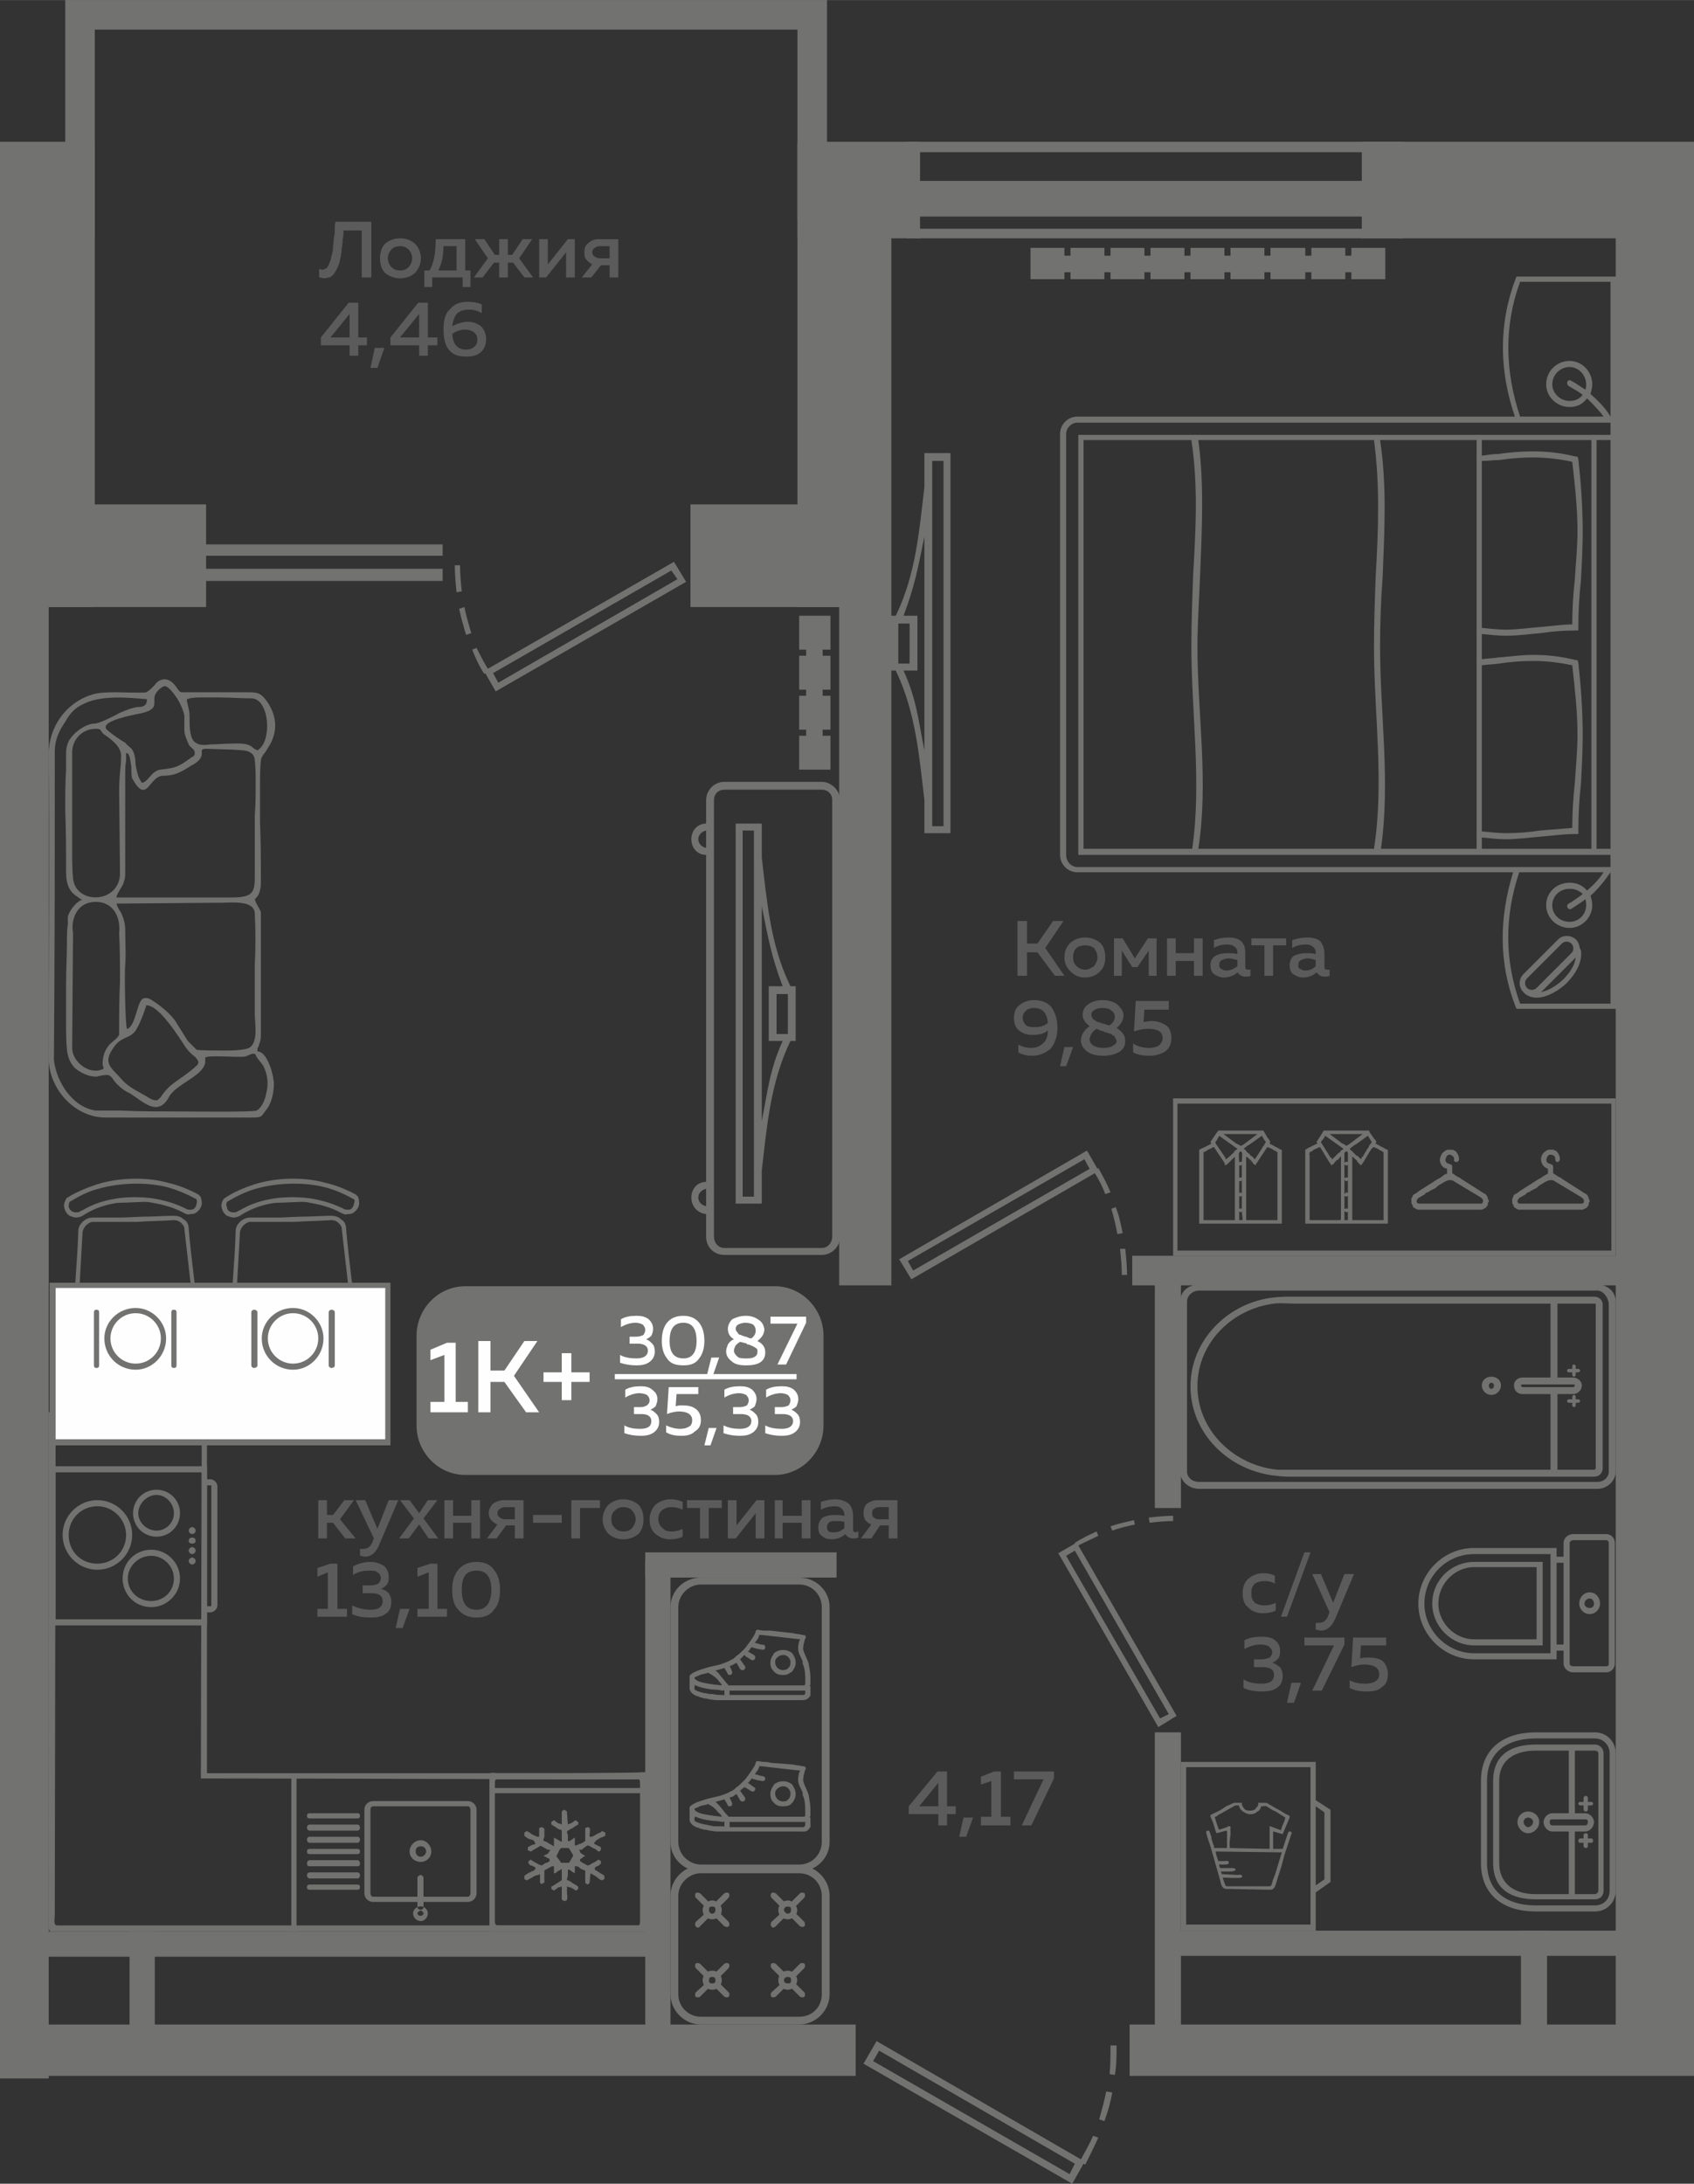 <?xml version="1.0" encoding="UTF-8"?>
<!DOCTYPE svg PUBLIC "-//W3C//DTD SVG 1.1//EN" "http://www.w3.org/Graphics/SVG/1.1/DTD/svg11.dtd">
<!-- Creator: CorelDRAW 2020 (64-Bit) -->
<svg xmlns="http://www.w3.org/2000/svg" xml:space="preserve" width="429px" height="553px" version="1.1" style="shape-rendering:geometricPrecision; text-rendering:geometricPrecision; image-rendering:optimizeQuality; fill-rule:evenodd; clip-rule:evenodd"
viewBox="0 0 19.48 25.11"
 xmlns:xlink="http://www.w3.org/1999/xlink"
 xmlns:xodm="http://www.corel.com/coreldraw/odm/2003">
 <rect x="0" y="0" width="19.48" height="25.11" fill="#333333" stroke="none"/>
 <defs>
  <style type="text/css">
   <![CDATA[
    .fil2 {fill:#FEFEFE}
    .fil0 {fill:#727271}
    .fil5 {fill:#727271}
    .fil3 {fill:#5B5B5B}
    .fil1 {fill:#FEFEFE}
    .fil4 {fill:#727271;fill-rule:nonzero}
   ]]>
  </style>
 </defs>
 <g id="Слой_x0020_1">
  <g id="_2484856620608">
   <polygon class="fil0" points="0,1.63 1.09,1.63 1.09,2.74 0,2.74 "/>
   <polygon class="fil0" points="9.17,1.63 10.58,1.63 10.58,2.74 9.17,2.74 "/>
   <polygon class="fil0" points="15.66,1.63 19.48,1.63 19.48,2.74 15.66,2.74 "/>
   <polygon class="fil0" points="0,2.43 0.56,2.43 0.56,23.9 0,23.9 "/>
   <polygon class="fil0" points="9.65,2.43 10.25,2.43 10.25,14.78 9.65,14.78 "/>
   <polygon class="fil0" points="18.58,2.43 19.17,2.43 19.17,23.76 18.58,23.76 "/>
   <polygon class="fil0" points="0,23.28 9.84,23.28 9.84,23.87 0,23.87 "/>
   <polygon class="fil0" points="0.25,13.35 0,13.35 0,13.64 0.25,13.64 "/>
   <polygon class="fil0" points="0.25,14.86 0,14.86 0,15.16 0.25,15.16 "/>
   <polygon class="fil0" points="0.25,15.8 0,15.8 0,16.09 0.25,16.09 "/>
   <polygon class="fil0" points="7.42,17.94 7.42,23.58 7.71,23.58 7.71,17.94 "/>
   <polygon class="fil0" points="1.49,22.21 1.49,23.58 1.78,23.58 1.78,22.21 "/>
   <polygon class="fil0" points="7.51,22.21 0.35,22.21 0.35,22.5 7.51,22.5 "/>
   <polygon class="fil0" points="7.42,18.14 9.62,18.14 9.62,17.85 7.42,17.85 "/>
   <polygon class="fil0" points="13.28,19.92 13.28,23.66 13.58,23.66 13.58,19.92 "/>
   <polygon class="fil0" points="13.28,14.52 13.28,17.34 13.58,17.34 13.58,14.52 "/>
   <polygon class="fil0" points="17.49,22.2 17.49,23.69 17.79,23.69 17.79,22.2 "/>
   <polygon class="fil0" points="13.45,22.49 18.98,22.49 18.98,22.2 13.45,22.2 "/>
   <polygon class="fil0" points="12.99,23.87 12.99,23.28 19.48,23.28 19.48,23.87 "/>
   <polygon class="fil0" points="18.8,14.78 13.02,14.78 13.02,14.44 18.8,14.44 "/>
   <polygon class="fil0" points="19.01,2.41 19.48,2.41 19.48,17.08 19.01,17.08 "/>
   <polygon class="fil0" points="19.01,16.21 19.48,16.21 19.48,17.08 19.01,17.08 "/>
   <path class="fil0" d="M9.93 23.73l0.15 -0.26 2.35 1.36c0.05,-0.09 0.1,-0.18 0.14,-0.27l0.06 0.02c-0.05,0.11 -0.1,0.21 -0.15,0.31l-0.02 -0.01 -0.13 0.23 -2.4 -1.38zm2.91 -0.21c0,0.12 0,0.23 -0.02,0.34l-0.06 -0.01c0.01,-0.11 0.01,-0.22 0.01,-0.33l0.07 0zm-0.05 0.54c-0.02,0.12 -0.05,0.22 -0.09,0.33l-0.06 -0.02c0.03,-0.11 0.06,-0.21 0.08,-0.32l0.07 0.01zm-0.49 0.94l0.06 -0.12 -2.25 -1.3 -0.07 0.12 2.26 1.3z"/>
   <polygon class="fil0" points="0.31,1.99 1.09,1.99 1.09,6.98 0.31,6.98 "/>
   <polygon class="fil0" points="0.31,5.8 2.37,5.8 2.37,6.98 0.31,6.98 "/>
   <polygon class="fil0" points="7.94,5.8 9.99,5.8 9.99,6.98 7.94,6.98 "/>
   <polygon class="fil0" points="9.17,1.66 9.95,1.66 9.95,6.98 9.17,6.98 "/>
   <polygon class="fil0" points="19.01,2.41 19.48,2.41 19.48,23.38 19.01,23.38 "/>
   <g>
    <polygon class="fil0" points="10.43,2.74 10.43,2.63 16.14,2.63 16.14,2.74 "/>
    <polygon class="fil0" points="10.43,1.75 10.43,1.63 16.14,1.63 16.14,1.75 "/>
    <polygon class="fil0" points="10.43,2.49 10.43,2.08 16.14,2.08 16.14,2.49 "/>
   </g>
   <polygon class="fil0" points="0.75,0 1.09,0 9.17,0 9.42,0 9.51,0 9.51,2.52 9.17,2.52 9.17,0.34 1.09,0.34 1.09,2.52 0.75,2.52 0.75,0.34 "/>
   <g>
    <path class="fil0" d="M5.35 14.79l3.56 0c0.31,0 0.56,0.26 0.56,0.57l0 1.03c0,0.31 -0.25,0.57 -0.56,0.57l-3.56 0c-0.31,0 -0.56,-0.26 -0.56,-0.57l0 -1.03c0,-0.31 0.25,-0.57 0.56,-0.57z"/>
    <polygon class="fil1" points="7.07,15.8 9.16,15.8 9.16,15.86 7.07,15.86 "/>
    <path class="fil2" d="M5.14 15.44l0.1 0 0 0.68 0.14 0 0 0.12 -0.43 0 0 -0.12 0.16 0 0 -0.54 -0.16 0.06 0 -0.12 0.19 -0.08zm0.5 0.8l-0.14 0 0 -0.82 0.14 0 0 0.34 0.16 0 0.23 -0.34 0.15 0 -0.27 0.4 0.29 0.42 -0.15 0 -0.25 -0.35 -0.16 0 0 0.35zm0.93 -0.46l0.21 0 0 0.11 -0.21 0 0 0.21 -0.11 0 0 -0.21 -0.21 0 0 -0.11 0.21 0 0 -0.22 0.11 0 0 0.22z"/>
    <path class="fil2" d="M7.51 15.28c0,0.03 -0.01,0.06 -0.02,0.08 -0.02,0.02 -0.04,0.03 -0.06,0.04 0.03,0.01 0.05,0.03 0.07,0.05 0.02,0.02 0.03,0.05 0.03,0.09 0,0.05 -0.02,0.09 -0.06,0.12 -0.04,0.03 -0.09,0.04 -0.15,0.04 -0.07,0 -0.13,-0.01 -0.19,-0.03l0 -0.09c0.05,0.03 0.12,0.04 0.19,0.04 0.08,0 0.13,-0.03 0.13,-0.09 0,-0.05 -0.04,-0.08 -0.12,-0.08l-0.09 0 0 -0.08 0.08 0c0.03,0 0.06,-0.01 0.08,-0.02 0.01,-0.02 0.02,-0.03 0.02,-0.06 0,-0.02 -0.01,-0.04 -0.03,-0.06 -0.02,-0.01 -0.05,-0.02 -0.08,-0.02 -0.06,0 -0.12,0.02 -0.17,0.05l0 -0.09c0.05,-0.03 0.11,-0.04 0.18,-0.04 0.06,0 0.1,0.01 0.14,0.04 0.03,0.03 0.05,0.06 0.05,0.11zm0.16 0.34c-0.04,-0.05 -0.06,-0.12 -0.06,-0.2 0,-0.09 0.02,-0.16 0.06,-0.21 0.04,-0.05 0.1,-0.08 0.19,-0.08 0.08,0 0.14,0.03 0.18,0.08 0.04,0.05 0.06,0.12 0.06,0.21 0,0.08 -0.02,0.15 -0.06,0.2 -0.04,0.06 -0.1,0.08 -0.18,0.08 -0.09,0 -0.15,-0.02 -0.19,-0.08zm0.19 0c0.1,0 0.15,-0.07 0.15,-0.2 0,-0.14 -0.05,-0.21 -0.15,-0.21 -0.11,0 -0.16,0.07 -0.16,0.21 0,0.13 0.05,0.2 0.16,0.2zm0.34 0.19l-0.07 0 0.05 -0.2 0.09 0 -0.07 0.2zm0.17 -0.53c0,-0.04 0.02,-0.08 0.05,-0.11 0.04,-0.02 0.09,-0.04 0.16,-0.04 0.06,0 0.11,0.02 0.15,0.05 0.04,0.03 0.05,0.06 0.06,0.1 0,0.06 -0.03,0.1 -0.08,0.14 0.06,0.03 0.09,0.07 0.09,0.13 0,0.04 -0.01,0.08 -0.05,0.11 -0.04,0.03 -0.1,0.04 -0.17,0.04 -0.07,0 -0.13,-0.01 -0.17,-0.05 -0.04,-0.03 -0.06,-0.07 -0.06,-0.11 0,-0.03 0.01,-0.05 0.02,-0.08 0.02,-0.03 0.04,-0.05 0.07,-0.06 -0.05,-0.03 -0.07,-0.07 -0.07,-0.12zm0.22 0.17c-0.04,-0.01 -0.07,-0.02 -0.08,-0.02 -0.02,0.01 -0.04,0.03 -0.05,0.04 -0.01,0.02 -0.02,0.04 -0.02,0.06 0,0.03 0.02,0.05 0.04,0.07 0.02,0.02 0.06,0.02 0.1,0.02 0.04,0 0.07,0 0.1,-0.02 0.02,-0.01 0.03,-0.03 0.03,-0.05 0,-0.01 0,-0.02 0,-0.03 -0.01,-0.01 -0.01,-0.02 -0.02,-0.02 -0.01,-0.01 -0.02,-0.01 -0.03,-0.02 -0.01,0 -0.02,-0.01 -0.03,-0.01 -0.01,-0.01 -0.02,-0.01 -0.04,-0.01 0,0 0,0 0,0 0,0 0,0 0,-0.01 0,0 0,0 0,0zm0.1 -0.15c0,-0.03 -0.01,-0.05 -0.03,-0.07 -0.02,-0.01 -0.05,-0.02 -0.09,-0.02 -0.03,0 -0.06,0.01 -0.08,0.02 -0.02,0.01 -0.03,0.03 -0.03,0.05 0,0.02 0.01,0.03 0.02,0.04 0.01,0.02 0.02,0.03 0.04,0.03 0.01,0.01 0.03,0.01 0.05,0.02 0.01,0 0.01,0 0.01,0 0.02,0.01 0.04,0.02 0.06,0.02 0.04,-0.03 0.05,-0.06 0.05,-0.09zm0.17 -0.16l0.41 0 0 0.07 -0.23 0.48 -0.1 0 0.23 -0.47 -0.31 0 0 -0.08zm-1.3 0.95c0,0.03 -0.01,0.05 -0.02,0.08 -0.02,0.02 -0.04,0.03 -0.06,0.04 0.03,0.01 0.05,0.03 0.07,0.05 0.02,0.02 0.03,0.05 0.03,0.09 0,0.05 -0.02,0.09 -0.06,0.12 -0.04,0.03 -0.09,0.04 -0.15,0.04 -0.07,0 -0.13,-0.01 -0.19,-0.03l0 -0.09c0.05,0.03 0.11,0.04 0.18,0.04 0.09,0 0.13,-0.03 0.13,-0.09 0,-0.05 -0.04,-0.08 -0.11,-0.08l-0.09 0 0 -0.08 0.08 0c0.03,0 0.05,-0.01 0.07,-0.02 0.02,-0.02 0.03,-0.03 0.03,-0.06 0,-0.02 -0.01,-0.04 -0.03,-0.06 -0.02,-0.01 -0.05,-0.02 -0.09,-0.02 -0.05,0 -0.11,0.02 -0.16,0.05l0 -0.09c0.05,-0.03 0.11,-0.04 0.18,-0.04 0.05,0 0.1,0.01 0.13,0.04 0.04,0.03 0.06,0.06 0.06,0.11zm0.13 -0.14l0.34 0 0 0.08 -0.25 0 -0.01 0.14c0.03,-0.01 0.05,-0.01 0.08,-0.01 0.06,0 0.11,0.01 0.15,0.04 0.04,0.03 0.06,0.07 0.06,0.13 0,0.06 -0.02,0.1 -0.07,0.13 -0.04,0.04 -0.09,0.05 -0.16,0.05 -0.06,0 -0.12,-0.01 -0.17,-0.04l0 -0.08c0.04,0.02 0.1,0.04 0.16,0.04 0.05,0 0.08,-0.01 0.11,-0.03 0.02,-0.01 0.03,-0.04 0.03,-0.07 0,-0.06 -0.05,-0.1 -0.15,-0.1 -0.04,0 -0.09,0.01 -0.14,0.03l0.02 -0.31zm0.48 0.67l-0.07 0 0.05 -0.2 0.09 0 -0.07 0.2zm0.53 -0.53c0,0.03 -0.01,0.05 -0.02,0.08 -0.02,0.02 -0.04,0.03 -0.06,0.04 0.03,0.01 0.05,0.03 0.07,0.05 0.02,0.02 0.03,0.05 0.03,0.09 0,0.05 -0.02,0.09 -0.06,0.12 -0.04,0.03 -0.09,0.04 -0.15,0.04 -0.07,0 -0.13,-0.01 -0.19,-0.03l0 -0.09c0.06,0.03 0.12,0.04 0.19,0.04 0.08,0 0.13,-0.03 0.13,-0.09 0,-0.05 -0.04,-0.08 -0.12,-0.08l-0.09 0 0 -0.08 0.08 0c0.03,0 0.06,-0.01 0.08,-0.02 0.01,-0.02 0.02,-0.03 0.02,-0.06 0,-0.02 -0.01,-0.04 -0.03,-0.06 -0.02,-0.01 -0.05,-0.02 -0.08,-0.02 -0.06,0 -0.12,0.02 -0.17,0.05l0 -0.09c0.05,-0.03 0.11,-0.04 0.18,-0.04 0.06,0 0.1,0.01 0.14,0.04 0.03,0.03 0.05,0.06 0.05,0.11zm0.48 0c0,0.03 -0.01,0.05 -0.02,0.08 -0.02,0.02 -0.04,0.03 -0.06,0.04 0.03,0.01 0.05,0.03 0.07,0.05 0.02,0.02 0.03,0.05 0.03,0.09 0,0.05 -0.02,0.09 -0.06,0.12 -0.04,0.03 -0.09,0.04 -0.15,0.04 -0.07,0 -0.13,-0.01 -0.19,-0.03l0 -0.09c0.05,0.03 0.12,0.04 0.19,0.04 0.08,0 0.13,-0.03 0.13,-0.09 0,-0.05 -0.04,-0.08 -0.12,-0.08l-0.09 0 0 -0.08 0.08 0c0.03,0 0.06,-0.01 0.08,-0.02 0.01,-0.02 0.02,-0.03 0.02,-0.06 0,-0.02 -0.01,-0.04 -0.03,-0.06 -0.02,-0.01 -0.05,-0.02 -0.08,-0.02 -0.06,0 -0.12,0.02 -0.17,0.05l0 -0.09c0.05,-0.03 0.11,-0.04 0.18,-0.04 0.06,0 0.1,0.01 0.14,0.04 0.03,0.03 0.05,0.06 0.05,0.11z"/>
   </g>
   <path class="fil3" d="M3.76 17.69l-0.1 0 0 -0.44 0.1 0 0 0.17 0.07 0 0.13 -0.17 0.11 0 -0.16 0.22 0.18 0.22 -0.12 0 -0.14 -0.18 -0.07 0 0 0.18zm0.58 -0.11l0.13 -0.33 0.11 0 -0.21 0.49c-0.04,0.11 -0.1,0.16 -0.17,0.16 -0.02,0 -0.04,-0.01 -0.06,-0.01l0 -0.08c0.01,0 0.03,0 0.04,0 0.05,0 0.09,-0.03 0.11,-0.1l0.01 -0.02 -0.21 -0.44 0.11 0 0.14 0.33zm0.58 -0.33l0.11 0 -0.16 0.21 0.17 0.23 -0.11 0 -0.11 -0.16 -0.12 0.16 -0.11 0 0.17 -0.23 -0.16 -0.21 0.11 0 0.11 0.15 0.1 -0.15zm0.29 0.44l-0.1 0 0 -0.44 0.1 0 0 0.18 0.21 0 0 -0.18 0.1 0 0 0.44 -0.1 0 0 -0.18 -0.21 0 0 0.18zm0.5 0l-0.11 0 0.12 -0.16c-0.03,-0.01 -0.05,-0.03 -0.07,-0.05 -0.02,-0.02 -0.03,-0.05 -0.03,-0.08 0,-0.04 0.02,-0.08 0.05,-0.11 0.03,-0.02 0.07,-0.04 0.12,-0.04l0.23 0 0 0.44 -0.1 0 0 -0.15 -0.1 0 -0.11 0.15zm0.04 -0.34c-0.02,0.01 -0.03,0.03 -0.03,0.05 0,0.02 0.01,0.04 0.03,0.05 0.01,0.01 0.03,0.02 0.06,0.02l0.11 0 0 -0.14 -0.11 0c-0.03,0 -0.05,0.01 -0.06,0.02zm0.38 0.07l0.33 0 0 0.09 -0.33 0 0 -0.09zm0.54 0.27l-0.1 0 0 -0.44 0.33 0 0 0.09 -0.23 0 0 0.35zm0.33 -0.05c-0.04,-0.04 -0.07,-0.1 -0.07,-0.17 0,-0.07 0.03,-0.13 0.07,-0.17 0.05,-0.04 0.1,-0.06 0.17,-0.06 0.06,0 0.12,0.02 0.17,0.06 0.04,0.04 0.06,0.1 0.06,0.17 0,0.07 -0.02,0.13 -0.06,0.17 -0.05,0.04 -0.11,0.06 -0.17,0.06 -0.07,0 -0.12,-0.02 -0.17,-0.06zm0.27 -0.07c0.02,-0.03 0.04,-0.06 0.04,-0.1 0,-0.04 -0.02,-0.08 -0.04,-0.1 -0.03,-0.03 -0.06,-0.04 -0.1,-0.04 -0.04,0 -0.07,0.01 -0.1,0.04 -0.03,0.02 -0.04,0.06 -0.04,0.1 0,0.04 0.01,0.07 0.04,0.1 0.03,0.03 0.06,0.04 0.1,0.04 0.04,0 0.07,-0.01 0.1,-0.04zm0.2 -0.1c0,-0.07 0.03,-0.13 0.07,-0.17 0.05,-0.04 0.11,-0.06 0.17,-0.06 0.05,0 0.1,0.01 0.14,0.03l0 0.09c-0.04,-0.02 -0.08,-0.03 -0.13,-0.03 -0.04,0 -0.07,0.01 -0.1,0.03 -0.03,0.02 -0.05,0.06 -0.05,0.11 0,0.04 0.02,0.08 0.05,0.1 0.02,0.03 0.06,0.04 0.1,0.04 0.05,0 0.09,-0.01 0.13,-0.03l0 0.09c-0.04,0.02 -0.09,0.03 -0.14,0.03 -0.07,0 -0.12,-0.02 -0.17,-0.06 -0.05,-0.04 -0.07,-0.1 -0.07,-0.17zm0.68 0.22l-0.1 0 0 -0.35 -0.15 0 0 -0.09 0.4 0 0 0.09 -0.15 0 0 0.35zm0.31 0l-0.09 0 0 -0.44 0.1 0 0 0.29 0.23 -0.29 0.09 0 0 0.44 -0.1 0 0 -0.29 -0.23 0.29zm0.54 0l-0.09 0 0 -0.44 0.09 0 0 0.18 0.22 0 0 -0.18 0.1 0 0 0.44 -0.1 0 0 -0.18 -0.22 0 0 0.18zm0.81 -0.1c0,0.02 0.01,0.03 0.03,0.03 0.01,0 0.02,-0.01 0.03,-0.01l0 0.07c-0.02,0.01 -0.04,0.01 -0.06,0.01 -0.04,0 -0.07,-0.02 -0.09,-0.05 -0.04,0.04 -0.1,0.06 -0.16,0.06 -0.04,0 -0.08,-0.01 -0.11,-0.04 -0.03,-0.02 -0.04,-0.05 -0.04,-0.1 0,-0.05 0.02,-0.08 0.05,-0.11 0.04,-0.02 0.09,-0.03 0.14,-0.03 0.03,0 0.07,0 0.11,0.01l0 -0.01c0,-0.03 -0.01,-0.05 -0.03,-0.07 -0.02,-0.02 -0.04,-0.03 -0.08,-0.03 -0.05,0 -0.11,0.01 -0.16,0.04l0 -0.09c0.06,-0.02 0.11,-0.03 0.17,-0.03 0.06,0 0.11,0.02 0.15,0.05 0.03,0.03 0.05,0.08 0.05,0.14l0 0.16zm-0.19 -0.1c-0.03,0 -0.06,0 -0.08,0.01 -0.02,0.02 -0.03,0.03 -0.03,0.06 0,0.02 0,0.03 0.02,0.05 0.02,0.01 0.03,0.01 0.06,0.01 0.05,0 0.09,-0.02 0.12,-0.05l0 -0.07c-0.03,-0.01 -0.06,-0.01 -0.09,-0.01zm0.4 0.2l-0.12 0 0.12 -0.16c-0.03,-0.01 -0.05,-0.03 -0.07,-0.05 -0.01,-0.02 -0.02,-0.05 -0.02,-0.08 0,-0.04 0.01,-0.08 0.04,-0.11 0.03,-0.02 0.07,-0.04 0.12,-0.04l0.23 0 0 0.44 -0.1 0 0 -0.15 -0.1 0 -0.1 0.15zm0.03 -0.34c-0.02,0.01 -0.02,0.03 -0.02,0.05 0,0.02 0,0.04 0.02,0.05 0.01,0.01 0.03,0.02 0.06,0.02l0.11 0 0 -0.14 -0.11 0c-0.03,0 -0.05,0.01 -0.06,0.02zm-6.25 0.63l0.08 0 0 0.52 0.11 0 0 0.09 -0.34 0 0 -0.09 0.12 0 0 -0.42 -0.12 0.05 0 -0.1 0.15 -0.05zm0.67 0.15c0,0.03 0,0.06 -0.02,0.09 -0.02,0.02 -0.04,0.04 -0.07,0.05 0.04,0.01 0.06,0.02 0.09,0.05 0.02,0.03 0.03,0.06 0.03,0.1 0,0.06 -0.02,0.11 -0.07,0.14 -0.04,0.03 -0.1,0.04 -0.17,0.04 -0.07,0 -0.15,-0.01 -0.21,-0.04l0 -0.1c0.06,0.03 0.13,0.05 0.21,0.05 0.09,0 0.14,-0.03 0.14,-0.1 0,-0.06 -0.04,-0.09 -0.13,-0.09l-0.1 0 0 -0.09 0.09 0c0.04,0 0.07,-0.01 0.09,-0.02 0.02,-0.02 0.03,-0.04 0.03,-0.07 0,-0.02 -0.02,-0.05 -0.04,-0.06 -0.02,-0.02 -0.05,-0.02 -0.09,-0.02 -0.07,0 -0.13,0.01 -0.19,0.05l0 -0.1c0.06,-0.03 0.13,-0.05 0.2,-0.05 0.06,0 0.12,0.02 0.16,0.05 0.03,0.03 0.05,0.07 0.05,0.12zm0.16 0.59l-0.08 0 0.05 -0.22 0.11 0 -0.08 0.22zm0.32 -0.74l0.08 0 0 0.52 0.11 0 0 0.09 -0.34 0 0 -0.09 0.13 0 0 -0.42 -0.13 0.05 0 -0.1 0.15 -0.05zm0.32 0.53c-0.05,-0.05 -0.07,-0.13 -0.07,-0.23 0,-0.09 0.02,-0.17 0.07,-0.23 0.05,-0.06 0.12,-0.09 0.21,-0.09 0.09,0 0.16,0.03 0.2,0.09 0.05,0.06 0.07,0.14 0.07,0.23 0,0.1 -0.02,0.18 -0.07,0.23 -0.04,0.06 -0.11,0.09 -0.2,0.09 -0.09,0 -0.16,-0.03 -0.21,-0.09zm0.21 0c0.11,0 0.17,-0.08 0.17,-0.23 0,-0.15 -0.06,-0.22 -0.17,-0.22 -0.12,0 -0.17,0.07 -0.17,0.22 0,0.15 0.05,0.23 0.17,0.23z"/>
   <path class="fil3" d="M11.81 11.22l-0.11 0 0 -0.63 0.11 0 0 0.26 0.12 0 0.18 -0.26 0.12 0 -0.21 0.31 0.22 0.32 -0.11 0 -0.2 -0.27 -0.12 0 0 0.27zm0.5 -0.05c-0.04,-0.04 -0.07,-0.09 -0.07,-0.16 0,-0.08 0.03,-0.13 0.07,-0.17 0.05,-0.04 0.1,-0.06 0.17,-0.06 0.06,0 0.12,0.02 0.17,0.06 0.04,0.04 0.06,0.09 0.06,0.17 0,0.07 -0.02,0.12 -0.06,0.16 -0.05,0.05 -0.11,0.07 -0.17,0.07 -0.07,0 -0.12,-0.02 -0.17,-0.07zm0.27 -0.06c0.02,-0.03 0.04,-0.06 0.04,-0.1 0,-0.05 -0.02,-0.08 -0.04,-0.11 -0.03,-0.02 -0.06,-0.03 -0.1,-0.03 -0.04,0 -0.08,0.01 -0.1,0.03 -0.03,0.03 -0.04,0.06 -0.04,0.11 0,0.04 0.01,0.07 0.04,0.1 0.02,0.02 0.06,0.04 0.1,0.04 0.04,0 0.07,-0.02 0.1,-0.04zm0.32 0.11l-0.09 0 0 -0.43 0.1 0 0.14 0.23 0.15 -0.23 0.1 0 0 0.43 -0.09 0 0 -0.29 -0.13 0.19 -0.06 0 -0.12 -0.19 0 0.29zm0.62 0l-0.1 0 0 -0.43 0.1 0 0 0.17 0.21 0 0 -0.17 0.1 0 0 0.43 -0.1 0 0 -0.17 -0.21 0 0 0.17zm0.8 -0.1c0,0.02 0.01,0.03 0.03,0.03 0.01,0 0.02,0 0.03,0l0 0.07c-0.01,0.01 -0.04,0.01 -0.06,0.01 -0.04,0 -0.07,-0.02 -0.09,-0.05 -0.04,0.04 -0.1,0.06 -0.16,0.06 -0.04,0 -0.08,-0.02 -0.11,-0.04 -0.03,-0.02 -0.04,-0.06 -0.04,-0.1 0,-0.05 0.02,-0.09 0.06,-0.11 0.03,-0.02 0.08,-0.03 0.13,-0.03 0.04,0 0.08,0 0.12,0.01l0 -0.02c0,-0.02 -0.01,-0.05 -0.03,-0.06 -0.02,-0.02 -0.05,-0.03 -0.09,-0.03 -0.05,0 -0.1,0.01 -0.15,0.04l0 -0.09c0.05,-0.02 0.11,-0.03 0.16,-0.03 0.07,0 0.11,0.01 0.15,0.04 0.04,0.04 0.05,0.08 0.05,0.15l0 0.15zm-0.19 -0.1c-0.03,0 -0.06,0.01 -0.08,0.02 -0.02,0.01 -0.03,0.03 -0.03,0.06 0,0.02 0.01,0.03 0.02,0.04 0.02,0.01 0.04,0.02 0.06,0.02 0.05,0 0.09,-0.02 0.13,-0.05l0 -0.07c-0.04,-0.01 -0.07,-0.02 -0.1,-0.02zm0.51 0.2l-0.1 0 0 -0.35 -0.15 0 0 -0.08 0.4 0 0 0.08 -0.15 0 0 0.35zm0.59 -0.1c0,0.02 0.01,0.03 0.03,0.03 0.01,0 0.02,0 0.03,0l0 0.07c-0.02,0.01 -0.04,0.01 -0.06,0.01 -0.04,0 -0.07,-0.02 -0.09,-0.05 -0.04,0.04 -0.1,0.06 -0.16,0.06 -0.04,0 -0.08,-0.02 -0.11,-0.04 -0.03,-0.02 -0.04,-0.06 -0.04,-0.1 0,-0.05 0.02,-0.09 0.05,-0.11 0.04,-0.02 0.09,-0.03 0.14,-0.03 0.04,0 0.07,0 0.11,0.01l0 -0.02c0,-0.02 -0.01,-0.05 -0.03,-0.06 -0.02,-0.02 -0.04,-0.03 -0.08,-0.03 -0.05,0 -0.11,0.01 -0.16,0.04l0 -0.09c0.06,-0.02 0.12,-0.03 0.17,-0.03 0.06,0 0.11,0.01 0.15,0.04 0.03,0.04 0.05,0.08 0.05,0.15l0 0.15zm-0.19 -0.1c-0.03,0 -0.06,0.01 -0.08,0.02 -0.02,0.01 -0.03,0.03 -0.03,0.06 0,0.02 0,0.03 0.02,0.04 0.02,0.01 0.03,0.02 0.06,0.02 0.05,0 0.09,-0.02 0.12,-0.05l0 -0.07c-0.03,-0.01 -0.06,-0.02 -0.09,-0.02zm-3.38 0.69c0,-0.07 0.02,-0.12 0.06,-0.15 0.05,-0.04 0.1,-0.06 0.17,-0.06 0.09,0 0.16,0.03 0.2,0.08 0.04,0.06 0.07,0.13 0.07,0.24 0,0.1 -0.03,0.18 -0.08,0.24 -0.06,0.05 -0.13,0.08 -0.21,0.08 -0.06,0 -0.11,-0.01 -0.16,-0.04l0 -0.09c0.05,0.03 0.1,0.04 0.15,0.04 0.05,0 0.1,-0.02 0.13,-0.05 0.04,-0.03 0.06,-0.08 0.06,-0.15 -0.05,0.04 -0.11,0.05 -0.18,0.05 -0.05,0 -0.1,-0.01 -0.15,-0.05 -0.04,-0.03 -0.06,-0.08 -0.06,-0.14zm0.23 -0.12c-0.03,0 -0.07,0.01 -0.09,0.03 -0.02,0.02 -0.04,0.04 -0.04,0.08 0,0.04 0.02,0.07 0.04,0.09 0.03,0.02 0.06,0.02 0.1,0.02 0.06,0 0.11,-0.01 0.15,-0.05 -0.01,-0.11 -0.06,-0.17 -0.16,-0.17zm0.37 0.67l-0.07 0 0.05 -0.22 0.1 0 -0.08 0.22zm0.19 -0.59c0,-0.05 0.02,-0.09 0.06,-0.12 0.04,-0.03 0.1,-0.05 0.17,-0.05 0.07,0 0.13,0.02 0.17,0.05 0.04,0.04 0.07,0.08 0.07,0.12 0,0.06 -0.03,0.11 -0.08,0.15 0.06,0.04 0.1,0.08 0.1,0.15 0,0.05 -0.02,0.09 -0.06,0.12 -0.05,0.03 -0.11,0.05 -0.19,0.05 -0.09,0 -0.15,-0.02 -0.19,-0.05 -0.05,-0.04 -0.07,-0.08 -0.07,-0.13 0,-0.03 0.01,-0.06 0.03,-0.09 0.02,-0.03 0.04,-0.05 0.07,-0.07 -0.05,-0.04 -0.08,-0.08 -0.08,-0.13zm0.24 0.19c-0.04,-0.01 -0.06,-0.02 -0.08,-0.03 -0.03,0.02 -0.05,0.04 -0.06,0.06 -0.01,0.02 -0.02,0.04 -0.02,0.06 0,0.03 0.02,0.06 0.04,0.07 0.03,0.02 0.07,0.03 0.12,0.03 0.04,0 0.08,-0.01 0.1,-0.02 0.03,-0.02 0.05,-0.03 0.05,-0.06 0,-0.01 -0.01,-0.02 -0.01,-0.03 -0.01,-0.01 -0.01,-0.02 -0.02,-0.03 -0.01,0 -0.02,-0.01 -0.03,-0.02 -0.01,0 -0.02,-0.01 -0.04,-0.01 -0.01,-0.01 -0.02,-0.01 -0.04,-0.01 0,-0.01 0,-0.01 0,-0.01 0,0 0,0 0,0 0,0 0,0 -0.01,0zm0.13 -0.17c0,-0.03 -0.02,-0.06 -0.04,-0.07 -0.02,-0.02 -0.06,-0.03 -0.1,-0.03 -0.04,0 -0.07,0.01 -0.09,0.02 -0.03,0.02 -0.04,0.03 -0.04,0.06 0,0.02 0.01,0.03 0.02,0.05 0.02,0.01 0.03,0.02 0.05,0.03 0.01,0 0.03,0.01 0.06,0.02 0,0 0.01,0 0.01,0 0.03,0.01 0.05,0.02 0.07,0.02 0.04,-0.03 0.06,-0.06 0.06,-0.1zm0.24 -0.18l0.38 0 0 0.1 -0.28 0 -0.01 0.14c0.03,0 0.06,-0.01 0.09,-0.01 0.07,0 0.12,0.02 0.17,0.05 0.04,0.03 0.06,0.08 0.06,0.15 0,0.06 -0.02,0.11 -0.07,0.15 -0.05,0.03 -0.11,0.05 -0.18,0.05 -0.07,0 -0.14,-0.01 -0.19,-0.04l0 -0.1c0.05,0.03 0.11,0.05 0.18,0.05 0.05,0 0.09,-0.01 0.12,-0.03 0.02,-0.02 0.04,-0.05 0.04,-0.08 0,-0.08 -0.06,-0.11 -0.17,-0.11 -0.05,0 -0.1,0.01 -0.16,0.03l0.02 -0.35z"/>
   <path class="fil3" d="M14.29 18.32c0,-0.07 0.02,-0.13 0.07,-0.17 0.05,-0.04 0.1,-0.06 0.17,-0.06 0.05,0 0.1,0.01 0.13,0.03l0 0.09c-0.03,-0.02 -0.07,-0.03 -0.12,-0.03 -0.04,0 -0.08,0.01 -0.11,0.03 -0.03,0.03 -0.04,0.06 -0.04,0.11 0,0.05 0.01,0.08 0.04,0.11 0.03,0.02 0.07,0.03 0.11,0.03 0.05,0 0.09,-0.01 0.13,-0.03l0 0.09c-0.04,0.02 -0.09,0.03 -0.15,0.03 -0.06,0 -0.12,-0.02 -0.16,-0.06 -0.05,-0.04 -0.07,-0.09 -0.07,-0.17zm0.51 0.27l-0.07 0 0.27 -0.74 0.07 0 -0.27 0.74zm0.53 -0.16l0.13 -0.33 0.11 0 -0.21 0.5c-0.04,0.1 -0.1,0.15 -0.17,0.15 -0.02,0 -0.04,-0.01 -0.06,-0.01l0 -0.08c0.01,0 0.03,0 0.04,0 0.05,0 0.09,-0.03 0.11,-0.1l0.01 -0.02 -0.2 -0.44 0.1 0 0.14 0.33zm-0.61 0.55c0,0.04 0,0.06 -0.02,0.09 -0.02,0.02 -0.04,0.04 -0.07,0.05 0.04,0.01 0.06,0.03 0.09,0.05 0.02,0.03 0.03,0.06 0.03,0.1 0,0.06 -0.02,0.11 -0.07,0.14 -0.04,0.03 -0.1,0.04 -0.17,0.04 -0.07,0 -0.15,-0.01 -0.21,-0.04l0 -0.1c0.06,0.04 0.13,0.05 0.21,0.05 0.09,0 0.14,-0.03 0.14,-0.1 0,-0.06 -0.04,-0.09 -0.13,-0.09l-0.1 0 0 -0.09 0.09 0c0.04,0 0.06,-0.01 0.09,-0.02 0.02,-0.02 0.03,-0.04 0.03,-0.06 0,-0.03 -0.02,-0.05 -0.04,-0.07 -0.02,-0.01 -0.05,-0.02 -0.09,-0.02 -0.07,0 -0.13,0.02 -0.19,0.05l0 -0.1c0.06,-0.03 0.12,-0.04 0.2,-0.04 0.06,0 0.12,0.01 0.15,0.04 0.04,0.03 0.06,0.07 0.06,0.12zm0.16 0.6l-0.08 0 0.05 -0.23 0.11 0 -0.08 0.23zm0.12 -0.75l0.46 0 0 0.08 -0.26 0.53 -0.11 0 0.25 -0.52 -0.34 0 0 -0.09zm0.56 0l0.38 0 0 0.09 -0.29 0 -0.01 0.15c0.03,-0.01 0.06,-0.01 0.1,-0.01 0.06,0 0.12,0.01 0.16,0.04 0.04,0.04 0.06,0.09 0.06,0.15 0,0.07 -0.02,0.12 -0.07,0.15 -0.04,0.04 -0.1,0.05 -0.17,0.05 -0.08,0 -0.14,-0.01 -0.2,-0.04l0 -0.09c0.05,0.03 0.11,0.04 0.18,0.04 0.05,0 0.09,-0.01 0.12,-0.03 0.03,-0.02 0.04,-0.04 0.04,-0.08 0,-0.07 -0.06,-0.11 -0.17,-0.11 -0.05,0 -0.1,0.01 -0.15,0.03l0.02 -0.34z"/>
   <path class="fil3" d="M10.78 20.37l0.11 0 0 0.4 0.1 0 0 0.09 -0.1 0 0 0.13 -0.1 0 0 -0.13 -0.34 0 0 -0.09 0.33 -0.4zm0.01 0.4l0 -0.27 -0.22 0.27 0.22 0zm0.32 0.35l-0.08 0 0.05 -0.22 0.11 0 -0.08 0.22zm0.32 -0.75l0.08 0 0 0.52 0.11 0 0 0.1 -0.34 0 0 -0.1 0.12 0 0 -0.41 -0.12 0.04 0 -0.09 0.15 -0.06zm0.23 0l0.46 0 0 0.08 -0.26 0.54 -0.11 0 0.25 -0.53 -0.34 0 0 -0.09z"/>
   <path class="fil3" d="M3.86 2.55l0.41 0 0 0.64 -0.11 0 0 -0.54 -0.21 0c0,0.04 0,0.08 -0.01,0.1 0,0.03 0,0.06 -0.01,0.1 0,0.04 -0.01,0.07 -0.01,0.1 -0.01,0.02 -0.01,0.05 -0.02,0.08 -0.01,0.03 -0.02,0.05 -0.03,0.07 -0.01,0.02 -0.02,0.03 -0.03,0.05 -0.02,0.02 -0.03,0.03 -0.05,0.04 -0.02,0 -0.04,0.01 -0.06,0.01 -0.02,0 -0.04,-0.01 -0.06,-0.01l0 -0.1c0.01,0.01 0.03,0.01 0.04,0.01 0.02,0 0.03,-0.01 0.05,-0.02 0.01,-0.02 0.02,-0.03 0.03,-0.06 0.01,-0.02 0.02,-0.05 0.02,-0.07 0.01,-0.03 0.02,-0.07 0.02,-0.11 0,-0.03 0.01,-0.07 0.01,-0.11 0.01,-0.03 0.01,-0.07 0.01,-0.11 0,-0.03 0,-0.05 0.01,-0.07zm0.57 0.59c-0.04,-0.04 -0.06,-0.1 -0.06,-0.17 0,-0.07 0.02,-0.13 0.06,-0.17 0.05,-0.04 0.11,-0.06 0.17,-0.06 0.07,0 0.12,0.02 0.17,0.06 0.04,0.04 0.07,0.1 0.07,0.17 0,0.07 -0.03,0.13 -0.07,0.17 -0.05,0.04 -0.1,0.06 -0.17,0.06 -0.06,0 -0.12,-0.02 -0.17,-0.06zm0.27 -0.07c0.02,-0.02 0.04,-0.06 0.04,-0.1 0,-0.04 -0.02,-0.08 -0.04,-0.1 -0.03,-0.03 -0.06,-0.04 -0.1,-0.04 -0.04,0 -0.07,0.01 -0.1,0.04 -0.02,0.02 -0.04,0.06 -0.04,0.1 0,0.04 0.02,0.08 0.04,0.1 0.03,0.03 0.06,0.04 0.1,0.04 0.04,0 0.07,-0.01 0.1,-0.04zm0.27 0.23l-0.09 0 0 -0.19 0.06 0c0.05,-0.09 0.07,-0.2 0.07,-0.36l0.34 0 0 0.36 0.06 0 0 0.19 -0.09 0 0 -0.11 -0.35 0 0 0.11zm0.13 -0.47c0,0.11 -0.02,0.2 -0.06,0.28l0.21 0 0 -0.28 -0.15 0zm1.03 0.36l-0.1 0 -0.13 -0.17 -0.06 0 0 0.17 -0.1 0 0 -0.17 -0.06 0 -0.13 0.17 -0.1 0 0.16 -0.22 -0.15 -0.22 0.11 0 0.12 0.18 0.05 0 0 -0.18 0.1 0 0 0.18 0.05 0 0.12 -0.18 0.11 0 -0.15 0.22 0.16 0.22zm0.15 0l-0.08 0 0 -0.44 0.1 0 0 0.29 0.23 -0.29 0.08 0 0 0.44 -0.1 0 0 -0.29 -0.23 0.29zm0.52 0l-0.11 0 0.12 -0.15c-0.03,-0.02 -0.05,-0.03 -0.07,-0.06 -0.02,-0.02 -0.02,-0.05 -0.02,-0.08 0,-0.04 0.01,-0.08 0.04,-0.1 0.03,-0.03 0.07,-0.05 0.12,-0.05l0.23 0 0 0.44 -0.1 0 0 -0.14 -0.1 0 -0.11 0.14zm0.04 -0.34c-0.02,0.01 -0.03,0.03 -0.03,0.05 0,0.02 0.01,0.04 0.03,0.05 0.01,0.01 0.03,0.02 0.06,0.02l0.11 0 0 -0.14 -0.11 0c-0.03,0 -0.05,0.01 -0.06,0.02zm-2.83 0.63l0.11 0 0 0.4 0.1 0 0 0.09 -0.1 0 0 0.12 -0.1 0 0 -0.12 -0.33 0 0 -0.09 0.32 -0.4zm0.01 0.4l0 -0.27 -0.22 0.27 0.22 0zm0.32 0.35l-0.08 0 0.05 -0.23 0.11 0 -0.08 0.23zm0.47 -0.75l0.11 0 0 0.4 0.11 0 0 0.09 -0.11 0 0 0.12 -0.1 0 0 -0.12 -0.33 0 0 -0.09 0.32 -0.4zm0.01 0.4l0 -0.27 -0.22 0.27 0.22 0zm0.38 -0.13c0.06,-0.03 0.12,-0.05 0.18,-0.05 0.06,0 0.11,0.02 0.15,0.05 0.04,0.04 0.06,0.09 0.06,0.15 0,0.06 -0.02,0.11 -0.06,0.15 -0.05,0.04 -0.1,0.05 -0.17,0.05 -0.09,0 -0.15,-0.02 -0.2,-0.08 -0.04,-0.05 -0.06,-0.13 -0.06,-0.23 0,-0.11 0.02,-0.19 0.08,-0.24 0.05,-0.06 0.12,-0.08 0.2,-0.08 0.06,0 0.11,0.01 0.16,0.03l0 0.1c-0.05,-0.03 -0.1,-0.04 -0.15,-0.04 -0.05,0 -0.09,0.01 -0.13,0.04 -0.03,0.03 -0.05,0.08 -0.06,0.15zm0 0.09c0.01,0.12 0.06,0.18 0.16,0.18 0.03,0 0.07,-0.01 0.09,-0.03 0.03,-0.02 0.04,-0.05 0.04,-0.09 0,-0.04 -0.02,-0.06 -0.04,-0.08 -0.03,-0.02 -0.06,-0.03 -0.1,-0.03 -0.06,0 -0.11,0.02 -0.15,0.05z"/>
   <path class="fil0" d="M17.4 10.03l-5.01 0c-0.11,0 -0.2,-0.09 -0.2,-0.2l0 -4.84c0,-0.11 0.09,-0.2 0.2,-0.2l5.03 0c-0.18,-0.53 -0.19,-1.06 0.01,-1.59l0.01 -0.02 1.15 0 0 8.42 -1.15 0 -0.01 -0.02c-0.2,-0.51 -0.19,-1.03 -0.03,-1.55zm0.85 0.21c0.07,-0.06 0.14,-0.13 0.19,-0.21l-0.97 0c-0.17,0.51 -0.17,1.01 0.01,1.51l1.04 0 0 -1.51 0 0c-0.07,0.1 -0.14,0.19 -0.23,0.27 0.01,0.03 0.02,0.07 0.02,0.11 0,0.14 -0.12,0.26 -0.26,0.26 -0.15,0 -0.27,-0.12 -0.27,-0.26 0,-0.15 0.12,-0.26 0.27,-0.26 0.08,0 0.15,0.03 0.2,0.09zm-0.09 0.63c0,0.02 0.01,0.04 0.02,0.06 0.02,0.14 -0.07,0.28 -0.17,0.38 -0.11,0.1 -0.32,0.23 -0.47,0.12 -0.01,-0.01 -0.02,-0.02 -0.02,-0.02 -0.06,-0.06 -0.06,-0.15 0,-0.21l0.4 -0.4c0.05,-0.05 0.14,-0.05 0.2,0 0.02,0.02 0.03,0.04 0.04,0.07zm-0.45 0.54c0.18,-0.03 0.39,-0.23 0.41,-0.4l-0.4 0.4c0,0 0,0 -0.01,0zm0.36 -0.45c0.03,-0.03 0.03,-0.08 0,-0.11 -0.03,-0.03 -0.08,-0.03 -0.11,0l-0.4 0.4c-0.03,0.03 -0.03,0.08 0,0.11 0.03,0.03 0.08,0.03 0.11,0l0.4 -0.4zm0.16 -0.62c-0.05,0.04 -0.1,0.07 -0.16,0.11 -0.04,0.02 -0.07,-0.04 -0.03,-0.06 0.05,-0.03 0.11,-0.07 0.16,-0.11 -0.04,-0.04 -0.09,-0.06 -0.15,-0.06 -0.11,0 -0.2,0.08 -0.2,0.19 0,0.11 0.09,0.19 0.2,0.19 0.1,0 0.19,-0.08 0.19,-0.19 0,-0.02 0,-0.05 -0.01,-0.07zm0.21 -5.55c-0.05,-0.07 -0.12,-0.14 -0.19,-0.21 -0.05,0.07 -0.12,0.1 -0.2,0.1 -0.15,0 -0.27,-0.12 -0.27,-0.26 0,-0.15 0.12,-0.27 0.27,-0.27 0.14,0 0.26,0.12 0.26,0.27 0,0.04 -0.01,0.07 -0.02,0.11 0.09,0.08 0.17,0.16 0.23,0.26l0 0 0 -1.55 -1.04 0c-0.19,0.52 -0.17,1.04 0,1.55l0.96 0zm-0.21 -0.31c0.01,-0.02 0.01,-0.04 0.01,-0.06 0,-0.11 -0.09,-0.2 -0.19,-0.2 -0.11,0 -0.2,0.09 -0.2,0.2 0,0.1 0.09,0.19 0.2,0.19 0.06,0 0.11,-0.02 0.15,-0.07 -0.05,-0.04 -0.11,-0.07 -0.16,-0.1 -0.04,-0.03 -0.01,-0.09 0.03,-0.06 0.06,0.03 0.11,0.07 0.16,0.1zm-4.45 0.58c0.07,0.52 0.04,1.05 0.02,1.57 -0.01,0.26 -0.03,0.53 -0.03,0.8 0,0.78 0.13,1.56 0.01,2.33l2.02 0c0.12,-0.77 0,-1.55 0,-2.33 0,-0.27 0.01,-0.54 0.02,-0.81 0.03,-0.52 0.05,-1.04 -0.02,-1.56l-2.02 0zm-0.07 4.7c0.11,-0.77 -0.01,-1.55 -0.01,-2.33 0,-0.27 0.01,-0.54 0.02,-0.81 0.03,-0.52 0.06,-1.04 -0.02,-1.56l-1.24 0 0 4.7 1.25 0zm2.16 -4.7c0.08,0.52 0.05,1.05 0.03,1.57 -0.02,0.26 -0.03,0.53 -0.03,0.8 0,0.78 0.12,1.56 0.01,2.33l1.1 0 0 -4.7 -1.11 0zm2.21 2.59c-0.14,-0.03 -0.29,-0.05 -0.45,-0.05 -0.13,0 -0.26,0.01 -0.39,0.03 -0.07,0.01 -0.13,0.01 -0.2,0.02l0 1.91c0.1,0.01 0.19,0.02 0.28,0.02 0.13,0 0.26,-0.01 0.39,-0.03 0.13,-0.01 0.25,-0.02 0.37,-0.03 0,-0.17 0.01,-0.34 0.03,-0.52 0.01,-0.18 0.03,-0.36 0.03,-0.55 0,-0.27 -0.03,-0.53 -0.06,-0.8zm-1.04 -0.07c0.07,-0.01 0.13,-0.01 0.19,-0.02 0.14,-0.01 0.27,-0.03 0.4,-0.03 0.17,0 0.33,0.02 0.49,0.06l0.02 0 0.01 0.03c0.03,0.28 0.05,0.55 0.05,0.83 0,0.19 -0.01,0.37 -0.02,0.56 -0.02,0.18 -0.03,0.36 -0.03,0.55l0 0.03 -0.04 0c-0.13,0 -0.26,0.02 -0.39,0.03 -0.13,0.01 -0.26,0.03 -0.4,0.03 -0.09,0 -0.18,-0.01 -0.28,-0.02l0 0.13 1.26 0 0 -4.7 -1.26 0 0 0.18c0.07,-0.01 0.13,-0.02 0.19,-0.02 0.14,-0.02 0.27,-0.03 0.4,-0.03 0.17,0 0.33,0.02 0.49,0.06l0.02 0 0.01 0.03c0.03,0.27 0.05,0.55 0.05,0.83 0,0.19 -0.01,0.37 -0.02,0.56 -0.02,0.18 -0.03,0.36 -0.03,0.54l0 0.04 -0.04 0c-0.13,0 -0.26,0.01 -0.39,0.03 -0.13,0.01 -0.26,0.03 -0.4,0.03 -0.09,0 -0.18,-0.01 -0.28,-0.02l0 0.29zm1.04 -0.4c0,-0.17 0.01,-0.35 0.03,-0.52 0.01,-0.18 0.03,-0.37 0.03,-0.55 0,-0.27 -0.03,-0.54 -0.06,-0.8 -0.14,-0.03 -0.29,-0.05 -0.45,-0.05 -0.13,0 -0.26,0.01 -0.39,0.03 -0.07,0 -0.13,0.01 -0.2,0.01l0 1.92c0.1,0.01 0.19,0.02 0.28,0.02 0.13,0 0.26,-0.02 0.39,-0.03 0.13,-0.01 0.25,-0.03 0.37,-0.03zm0.28 -2.12l0 4.7 0.16 0 0 -4.7 -0.16 0zm0.16 -0.06l0 -0.14 -6.13 0c-0.07,0 -0.13,0.06 -0.13,0.13l0 4.84c0,0.08 0.06,0.14 0.13,0.14l6.13 0 0 -0.14 -6.12 0 0 -4.83 6.12 0z"/>
   <path class="fil0" d="M13.32 19.86l0.21 -0.13 -1.13 -1.96c0.08,-0.04 0.15,-0.07 0.23,-0.11l-0.02 -0.05c-0.09,0.04 -0.17,0.08 -0.25,0.13l0 0.01 -0.19 0.11 1.15 2zm0.17 -2.43c-0.09,0 -0.19,0.01 -0.28,0.02l0.01 0.06c0.09,-0.01 0.18,-0.02 0.27,-0.02l0 -0.06zm-0.45 0.05c-0.09,0.02 -0.18,0.04 -0.27,0.07l0.02 0.05c0.08,-0.03 0.17,-0.05 0.26,-0.07l-0.01 -0.05zm-0.78 0.41l0.1 -0.06 1.08 1.88 -0.1 0.05 -1.08 -1.87z"/>
   <path class="fil0" d="M17.26 15.93c0,-0.06 -0.05,-0.1 -0.11,-0.1 -0.06,0 -0.11,0.04 -0.11,0.1 0,0.06 0.05,0.11 0.11,0.11 0.06,0 0.11,-0.05 0.11,-0.11zm-2.58 1.04c0.06,0.01 0.13,0.01 0.2,0.01l3.45 0c0.06,0 0.1,-0.04 0.1,-0.1l0 -1.88c0,-0.05 -0.04,-0.09 -0.1,-0.09l-3.45 0c-0.08,0 -0.16,0 -0.24,0.01 -0.52,0.06 -0.95,0.49 -0.95,1.02 0,0.55 0.45,0.98 0.99,1.03zm-0.03 -1.98c0.08,-0.01 0.15,0 0.23,0l2.95 0 0 0.85 -0.32 0c-0.06,0 -0.1,0.04 -0.1,0.09 0,0.06 0.04,0.1 0.1,0.1l0.32 0 0 0.87 -2.95 0c-0.06,0 -0.13,0 -0.19,0 -0.5,-0.05 -0.92,-0.45 -0.92,-0.96 0,-0.5 0.4,-0.89 0.88,-0.95zm3.26 0l0.42 0c0.01,0 0.02,0 0.02,0.01l0 1.88c0,0.01 -0.01,0.02 -0.02,0.02l-0.42 0 0 -0.87 0.18 0c0.05,0 0.1,-0.04 0.1,-0.1 0,-0.05 -0.05,-0.09 -0.1,-0.09l-0.18 0 0 -0.85zm-4.12 2.13c1.48,0 3.09,0 4.58,0 0.11,0 0.21,-0.09 0.21,-0.2l0 -1.95c0,-0.12 -0.1,-0.2 -0.21,-0.2 -1.49,0 -3.1,0 -4.58,0 -0.12,0 -0.22,0.08 -0.22,0.2l0 1.95c0,0.11 0.1,0.2 0.22,0.2zm0 -2.28c1.48,0 3.09,0 4.58,0 0.07,0 0.13,0.09 0.13,0.16l0 1.92c0,0.07 -0.06,0.12 -0.13,0.12 -1.49,0 -3.1,0 -4.58,0 -0.08,0 -0.14,-0.05 -0.14,-0.12l0 -1.95c0,-0.07 0.06,-0.13 0.14,-0.13zm4.25 0.94l0.04 0 0 0.03c0,0.01 0.01,0.02 0.02,0.02l0 0c0.01,0 0.02,-0.01 0.02,-0.02l0 -0.03 0.03 0c0.01,0 0.02,-0.01 0.02,-0.02l0 0c0,-0.01 -0.01,-0.02 -0.02,-0.02l-0.03 0 0 -0.03c0,-0.01 -0.01,-0.02 -0.02,-0.02l0 0c-0.01,0 -0.02,0.01 -0.02,0.02l0 0.03 -0.04 0c-0.01,0 -0.02,0.01 -0.02,0.02l0 0c0,0.01 0.01,0.02 0.02,0.02zm0 0.35l0.04 0 0 0.03c0,0.01 0.01,0.02 0.02,0.02l0 0c0.01,0 0.02,-0.01 0.02,-0.02l0 -0.03 0.03 0c0.01,0 0.02,-0.01 0.02,-0.02l0 0c0,-0.01 -0.01,-0.02 -0.02,-0.02l-0.03 0 0 -0.03c0,-0.01 -0.01,-0.02 -0.02,-0.02l0 0c-0.01,0 -0.02,0.01 -0.02,0.02l0 0.03 -0.04 0c-0.01,0 -0.02,0.01 -0.02,0.02l0 0c0,0.01 0.01,0.02 0.02,0.02zm0.07 -0.2c0,0.01 -0.01,0.02 -0.02,0.02l-0.58 0c-0.01,0 -0.02,-0.01 -0.02,-0.02 0,-0.01 0.01,-0.01 0.02,-0.01l0.58 0c0.01,0 0.02,0 0.02,0.01zm-0.93 0c0,0.02 -0.01,0.04 -0.03,0.04 -0.02,0 -0.03,-0.02 -0.03,-0.04 0,-0.01 0.01,-0.03 0.03,-0.03 0.02,0 0.03,0.02 0.03,0.03z"/>
   <g>
    <path class="fil0" d="M7.89 6.69l-0.14 -0.23 -2.14 1.23c-0.05,-0.08 -0.09,-0.16 -0.13,-0.24l-0.05 0.02c0.04,0.1 0.08,0.19 0.14,0.28l0.01 -0.01 0.12 0.21 2.19 -1.26zm-2.66 -0.19c0,0.11 0.01,0.21 0.02,0.31l0.06 -0.01c-0.01,-0.1 -0.02,-0.2 -0.02,-0.3l-0.06 0zm0.05 0.5c0.02,0.1 0.05,0.2 0.08,0.3l0.06 -0.02c-0.03,-0.1 -0.06,-0.2 -0.08,-0.3l-0.06 0.02zm0.45 0.85l-0.06 -0.11 2.05 -1.18 0.07 0.1 -2.06 1.19z"/>
    <g>
     <polygon class="fil0" points="0.75,6.68 0.75,6.54 5.09,6.54 5.09,6.68 "/>
     <polygon class="fil0" points="0.75,6.39 0.75,6.26 5.09,6.26 5.09,6.39 "/>
    </g>
   </g>
   <g>
    <path class="fil0" d="M8.46 9.47l0 4.37 0.3 0 0 -0.35 0 -0.03c0.06,-0.52 0.1,-1 0.32,-1.47l0.01 -0.02 0.06 0 0 -0.63 -0.06 0 -0.01 -0.02c-0.22,-0.46 -0.26,-0.95 -0.32,-1.46l0 -0.04 0 -0.35 -0.3 0zm0.54 2.5c-0.15,0.33 -0.17,0.57 -0.24,0.92l0 -2.47c0.07,0.35 0.11,0.58 0.24,0.92l-0.16 0 0 0.63 0.16 0zm-0.07 -0.54l0 0.46 0.13 0 0 -0.46 -0.13 0zm-0.26 2.06l0 0 0 -0.01 0 -3.65 0 -0.01 0 0 0 -0.27 -0.13 0 0 4.21 0.13 0 0 -0.27z"/>
    <path class="fil0" d="M9.66 9.2l0 5.02c0,0.12 -0.1,0.21 -0.21,0.21l-1.12 0c-0.12,0 -0.21,-0.09 -0.21,-0.21l0 -0.26c-0.1,-0.01 -0.17,-0.09 -0.17,-0.19l0 0c0,-0.1 0.07,-0.18 0.17,-0.18l0 -3.76c-0.1,0 -0.17,-0.08 -0.17,-0.18l0 0c0,-0.1 0.07,-0.18 0.17,-0.18l0 -0.27c0,-0.11 0.09,-0.21 0.21,-0.21l1.12 0c0.11,0 0.21,0.1 0.21,0.21zm-1.54 0.55l0 -0.2c-0.05,0.01 -0.09,0.05 -0.09,0.1 0,0.05 0.04,0.09 0.09,0.1zm0 4.12l0 -0.2c-0.05,0.01 -0.09,0.05 -0.09,0.1 0,0.05 0.04,0.09 0.09,0.1zm1.45 -4.67l0 5.02c0,0.07 -0.05,0.13 -0.12,0.13l-1.12 0c-0.07,0 -0.12,-0.06 -0.12,-0.13l0 -5.02c0,-0.07 0.05,-0.12 0.12,-0.12l1.12 0c0.07,0 0.12,0.05 0.12,0.12z"/>
   </g>
   <path class="fil0" d="M10.34 14.48l0.14 0.23 2.11 -1.22c0.05,0.08 0.09,0.16 0.12,0.24l0.06 -0.02c-0.04,-0.1 -0.09,-0.19 -0.14,-0.28l-0.01 0.01 -0.12 -0.21 -2.16 1.25zm2.62 0.18c0,-0.1 -0.01,-0.2 -0.02,-0.3l-0.06 0c0.01,0.1 0.02,0.2 0.02,0.3l0.06 0zm-0.05 -0.48c-0.02,-0.1 -0.04,-0.2 -0.08,-0.3l-0.05 0.02c0.03,0.1 0.05,0.19 0.07,0.29l0.06 -0.01zm-0.44 -0.85l0.06 0.11 -2.03 1.17 -0.06 -0.11 2.03 -1.17z"/>
   <path class="fil0" d="M0.56 8.67c0,-0.31 0.2,-0.59 0.49,-0.68 0.08,-0.03 0.21,-0.03 0.29,-0.03 0.04,0 0.32,0.01 0.34,0 0.03,-0.01 0.1,-0.08 0.12,-0.11 0.08,-0.07 0.16,-0.04 0.22,0.04 0.06,0.08 0.03,0.07 0.14,0.07l0.7 0c0.12,0 0.15,0.02 0.22,0.12 0.09,0.14 0.11,0.28 0.05,0.43 -0.02,0.05 -0.05,0.09 -0.08,0.14 -0.02,0.02 -0.05,0.07 -0.05,0.09 -0.01,0.1 -0.01,0.2 -0.01,0.3 0,0.14 0,0.28 0,0.42 0.01,0.23 0.01,0.45 0.01,0.68 0,0.07 -0.01,0.15 -0.07,0.2l0 0 0 0c0.01,0.05 0.06,0.11 0.07,0.15 0,0.02 0,0.06 0,0.08 0,0.05 0,0.11 0,0.16 0,0.15 0,0.31 0,0.46 0,0.23 0,0.46 0,0.68 0,0.04 0,0.08 -0.01,0.11 -0.01,0.02 -0.01,0.04 -0.02,0.06 -0.01,0.01 -0.01,0.02 -0.01,0.04l0 0.01 0 0c0.06,0 0.1,0.07 0.12,0.11 0.04,0.08 0.06,0.17 0.07,0.25 0,0.1 -0.02,0.22 -0.08,0.3 -0.07,0.09 -0.05,0.1 -0.17,0.1l-1.69 0c-0.35,0 -0.65,-0.33 -0.65,-0.68 0,-1.17 0.01,-2.34 0,-3.5zm0.37 1.68l0.02 0 -0.02 -0.01c-0.04,-0.03 -0.08,-0.05 -0.11,-0.09 -0.05,-0.06 -0.06,-0.15 -0.06,-0.22 0,-0.24 0,-0.48 -0.01,-0.71 0,-0.16 0,-0.31 0.01,-0.47 0,-0.06 0,-0.11 0,-0.17 0,-0.03 0,-0.07 0.01,-0.1 0.02,-0.12 0.2,-0.26 0.32,-0.26 0.05,0 0.23,-0.09 0.28,-0.12 0.07,-0.03 0.14,-0.06 0.21,-0.07 0.06,0 0.11,-0.01 0.11,-0.09l0 0 0 0c-0.22,-0.02 -0.54,-0.05 -0.74,0.06 -0.09,0.04 -0.15,0.11 -0.2,0.2 -0.07,0.1 -0.12,0.21 -0.12,0.34 0,1.18 0,2.36 -0.01,3.55 0.03,0.25 0.21,0.54 0.48,0.58 0.02,0 0.06,0 0.08,0 0.07,0 0.14,0 0.21,0 0.21,0.01 0.42,0.01 0.63,0.01 0.1,0 0.89,0.01 0.93,-0.01 0.06,-0.03 0.1,-0.13 0.11,-0.19 0.03,-0.11 0.02,-0.22 -0.03,-0.32 -0.03,-0.05 -0.07,-0.08 -0.09,-0.13 -0.02,-0.04 -0.1,0.02 -0.13,0.02 -0.08,0.01 -0.41,-0.02 -0.45,0.01l0 0.01 0 0c0,0.02 0,0.04 0,0.05 -0.03,0.16 -0.35,0.25 -0.42,0.4 -0.13,0.23 -0.3,0.04 -0.45,-0.05 -0.07,-0.03 -0.15,-0.1 -0.19,-0.16 -0.01,-0.02 -0.03,-0.04 -0.06,-0.05 -0.04,0 -0.09,0.01 -0.13,0.02 -0.08,0 -0.15,-0.03 -0.21,-0.07 -0.08,-0.05 -0.12,-0.14 -0.13,-0.24 -0.01,-0.09 -0.01,-0.2 -0.01,-0.29 0,-0.15 0,-0.3 0,-0.45 0,-0.18 0.01,-0.35 0.01,-0.52 0,-0.06 0,-0.12 0.01,-0.18 0,-0.02 0,-0.06 0,-0.09 0.02,-0.07 0.08,-0.15 0.15,-0.19zm0.54 1.48c0.05,-0.03 0.07,-0.1 0.09,-0.16 0.02,-0.05 0.04,-0.17 0.09,-0.19 0.03,-0.01 0.06,0 0.08,0.01 0.11,0.07 0.2,0.14 0.28,0.24 0.05,0.08 0.1,0.16 0.15,0.24 0.03,0.03 0.07,0.07 0.1,0.1 0.02,0.01 0.28,0.01 0.32,0.01 0.06,0 0.25,0 0.3,-0.04 0.09,-0.08 0.05,-0.28 0.05,-0.38 0,-0.19 0,-0.37 0,-0.56 0.01,-0.2 0.01,-0.4 0,-0.6 -0.01,-0.15 -0.26,-0.12 -0.37,-0.12l-1.22 0.01 0 0c0,0.02 0.04,0.09 0.05,0.1 0.03,0.06 0.05,0.13 0.05,0.2 0,0.14 0.01,0.27 0,0.4 -0.01,0.08 0,0.7 0.02,0.74l0 0 0.01 0zm-0.29 0.41c0,-0.09 0.02,-0.16 0.08,-0.23 0.03,-0.03 0.09,-0.07 0.11,-0.11 0,-0.01 0,-0.02 0,-0.04 0,-0.19 0,-0.38 0.01,-0.57 0,-0.18 0,-0.38 -0.01,-0.56 0.02,-0.19 -0.07,-0.36 -0.27,-0.36 -0.2,0 -0.29,0.18 -0.26,0.36l-0.01 1.32c0,0.16 0.2,0.32 0.36,0.24l0 0 0 -0.01c0,-0.02 -0.01,-0.02 -0.01,-0.04zm-0.08 -3.86c-0.15,0 -0.27,0.12 -0.27,0.27 0,0.23 0,0.47 0,0.7 0,0.15 0,0.3 0,0.45 0,0.09 0,0.2 0.01,0.3 0.03,0.31 0.54,0.29 0.54,-0.06l-0.01 -0.95c0,-0.11 0.01,-0.21 0.02,-0.31 0,-0.05 0.01,-0.11 -0.01,-0.15 -0.03,-0.08 -0.13,-0.15 -0.19,-0.19 -0.04,-0.04 -0.02,-0.06 -0.09,-0.06zm0.35 0.29c0,0.02 0,0.06 0,0.08 -0.01,0.05 -0.01,0.11 -0.01,0.16 0,0.16 0,0.32 0,0.48 0,0.16 0,0.32 0,0.48 0,0.06 0,0.11 0,0.17 0,0.02 0,0.06 -0.01,0.08 0,0.01 -0.01,0.02 -0.01,0.04 -0.02,0.04 -0.07,0.11 -0.08,0.15l0 0.01 1.32 0c0.29,0 0.27,-0.08 0.27,-0.34 0,-0.2 0,-0.4 0,-0.6 0.01,-0.13 0.01,-0.25 0.01,-0.38 0,-0.08 0,-0.17 -0.01,-0.26 -0.01,-0.13 -0.16,-0.11 -0.25,-0.12l-0.31 -0.01c-0.02,0 -0.04,0 -0.05,0.02 0,0.01 0,0.04 0,0.05 -0.01,0.05 -0.05,0.08 -0.08,0.1 -0.14,0.08 -0.2,0.14 -0.37,0.14 -0.16,0.01 -0.18,0.34 -0.35,0.03 -0.01,-0.02 -0.01,-0.12 -0.01,-0.14 -0.01,-0.03 -0.01,-0.14 -0.05,-0.15l-0.01 0 0 0.01zm0.75 0.04c0.02,-0.01 0.04,-0.02 0.04,-0.05 0,-0.05 -0.05,-0.06 -0.07,-0.1 -0.02,-0.05 -0.05,-0.11 -0.05,-0.16 0,-0.02 0,-0.04 0,-0.06 0,-0.04 0,-0.08 0,-0.11 -0.01,-0.06 -0.04,-0.12 -0.06,-0.16 -0.02,-0.04 -0.12,-0.19 -0.17,-0.18 -0.04,0.01 -0.1,0.07 -0.11,0.11 -0.01,0.04 0,0.09 -0.01,0.12 -0.02,0.05 -0.1,0.07 -0.14,0.08 -0.04,0.01 -0.53,0.09 -0.39,0.2 0.06,0.05 0.13,0.1 0.2,0.14 0.02,0.03 0.06,0.05 0.08,0.08 0.03,0.04 0.04,0.13 0.04,0.18 0.02,0.09 0.02,0.12 0.07,0.2l0.01 0 0 0c0.07,-0.02 0.1,-0.13 0.2,-0.15 0.18,-0.02 0.21,-0.03 0.36,-0.14zm-0.05 -0.67c0,0.01 0,0.02 0,0.03 0.01,0.02 0.01,0.05 0.02,0.08 0.01,0.04 0.01,0.08 0.01,0.12 0,0.08 0,0.23 0.07,0.27 0.04,0.03 0.11,0.03 0.16,0.02 0.09,0 0.17,-0.01 0.26,-0.01 0.07,0 0.17,-0.01 0.23,0.04 0.02,0.02 0.04,0.03 0.07,0.04l0 0 0 -0.01c0.16,-0.1 0.13,-0.59 -0.08,-0.59 -0.12,0 -0.24,-0.01 -0.36,-0.01 -0.07,0 -0.15,0 -0.22,0 -0.05,0 -0.11,0 -0.16,0.02l0 0 0 0zm-0.47 3.53c-0.03,0.09 -0.07,0.2 -0.12,0.28 -0.03,0.04 -0.06,0.06 -0.11,0.08 -0.06,0.03 -0.1,0.05 -0.14,0.11 -0.13,0.18 -0.04,0.23 0.08,0.36 0.08,0.1 0.2,0.15 0.3,0.21 0.03,0.02 0.08,0.05 0.12,0.04 0.03,-0.02 0.05,-0.05 0.07,-0.08 0.03,-0.04 0.07,-0.08 0.11,-0.11 0.08,-0.06 0.16,-0.11 0.23,-0.17 0.02,-0.02 0.07,-0.05 0.06,-0.08 0,-0.02 -0.03,-0.05 -0.04,-0.06 -0.04,-0.03 -0.07,-0.06 -0.1,-0.1 -0.08,-0.12 -0.3,-0.48 -0.45,-0.49l-0.01 0 0 0.01z"/>
   <path class="fil0" d="M17.74 17.96l0 0.96 -0.79 0c-0.26,0 -0.48,-0.22 -0.48,-0.48 0,-0.27 0.22,-0.48 0.48,-0.48l0.79 0zm0.59 0.48c0,-0.03 -0.02,-0.06 -0.05,-0.06 -0.03,0 -0.06,0.03 -0.06,0.06 0,0.03 0.03,0.05 0.06,0.05 0.03,0 0.05,-0.02 0.05,-0.05zm0.07 0c0,-0.07 -0.05,-0.13 -0.12,-0.13 -0.07,0 -0.12,0.06 -0.12,0.13 0,0.06 0.05,0.12 0.12,0.12 0.07,0 0.12,-0.06 0.12,-0.12zm0.1 0.69l0 -1.39c0,-0.01 -0.01,-0.03 -0.03,-0.03l-0.38 0c-0.02,0 -0.04,0.02 -0.04,0.03l0 1.39c0,0.02 0.02,0.03 0.04,0.03l0.38 0c0.02,0 0.03,-0.01 0.03,-0.03zm-0.67 -1.26l0 0.17 0 0 0 0.07 0 0 0 0.66 0 0 0 0.07 0 0 0 0.17 -0.88 0c-0.31,0 -0.57,-0.26 -0.57,-0.57 0,-0.32 0.26,-0.57 0.57,-0.57l0.88 0zm0.07 -0.07l-0.95 0c-0.35,0 -0.64,0.29 -0.64,0.64l0 0c0,0.35 0.29,0.64 0.64,0.64l0.95 0 0 -0.1 0.08 0 0 0.15c0,0.05 0.05,0.1 0.11,0.1l0.38 0c0.06,0 0.1,-0.05 0.1,-0.1l0 -1.39c0,-0.05 -0.04,-0.1 -0.1,-0.1l-0.38 0c-0.06,0 -0.11,0.05 -0.11,0.1l0 0.16 -0.08 0 0 -0.1zm0 1.11l0 -0.94 0.08 0 0 0.94 -0.08 0zm-0.23 -0.89l0 0.83 -0.72 0c-0.22,0 -0.41,-0.19 -0.41,-0.41 0,-0.23 0.19,-0.42 0.41,-0.42l0.72 0z"/>
   <path class="fil0" d="M17.7 20.95c0,-0.07 -0.06,-0.12 -0.13,-0.12 -0.06,0 -0.12,0.05 -0.12,0.12 0,0.07 0.06,0.13 0.12,0.13 0.07,0 0.13,-0.06 0.13,-0.13zm0.47 -0.19l0.04 0 0 0.04c0,0.02 0.01,0.03 0.03,0.03l0 0c0.01,0 0.02,-0.01 0.02,-0.03l0 -0.04 0.04 0c0.01,0 0.02,-0.01 0.02,-0.02l0 0c0,-0.01 -0.01,-0.02 -0.02,-0.02l-0.04 0 0 -0.04c0,-0.02 -0.01,-0.03 -0.02,-0.03l0 0c-0.02,0 -0.03,0.01 -0.03,0.03l0 0.04 -0.04 0c-0.01,0 -0.02,0.01 -0.02,0.02l0 0c0,0.01 0.01,0.02 0.02,0.02zm0 0.43l0.04 0 0 0.04c0,0.01 0.01,0.02 0.03,0.02l0 0c0.01,0 0.02,-0.01 0.02,-0.02l0 -0.04 0.04 0c0.01,0 0.02,-0.01 0.02,-0.02l0 0c0,-0.02 -0.01,-0.03 -0.02,-0.03l-0.04 0 0 -0.04c0,-0.01 -0.01,-0.02 -0.02,-0.02l0 0c-0.02,0 -0.03,0.01 -0.03,0.02l0 0.04 -0.04 0c-0.01,0 -0.02,0.01 -0.02,0.03l0 0c0,0.01 0.01,0.02 0.02,0.02zm0.16 -0.24c0,-0.05 -0.05,-0.1 -0.1,-0.1l-0.12 0 0 -0.72 0.23 0c0.02,0 0.04,0.01 0.04,0.03l0 1.58c0,0.02 -0.02,0.04 -0.04,0.04l-0.23 0 0 -0.72 0.12 0c0.05,0 0.1,-0.05 0.1,-0.11zm-0.29 -0.1l-0.19 0c-0.05,0 -0.1,0.05 -0.1,0.1 0,0.06 0.05,0.11 0.1,0.11l0.19 0 0 0.72 -0.39 0c-0.21,0 -0.41,-0.1 -0.41,-0.36l0 -0.94c0,-0.26 0.2,-0.35 0.42,-0.35l0.38 0 0 0.72zm0.22 0.1c0,0.02 -0.01,0.04 -0.03,0.04l-0.38 0c-0.02,0 -0.03,-0.02 -0.03,-0.04 0,-0.02 0.01,-0.03 0.03,-0.03l0.38 0c0.02,0 0.03,0.01 0.03,0.03zm-1.23 0.47c0,0.38 0.27,0.56 0.63,0.56l0.68 0c0.14,0 0.24,-0.11 0.24,-0.24l0 -1.58c0,-0.13 -0.1,-0.24 -0.24,-0.24l-0.68 0c-0.36,0 -0.63,0.18 -0.63,0.56l0 0.94zm0.07 0c0,0.34 0.24,0.49 0.56,0.49l0.68 0c0.1,0 0.17,-0.07 0.17,-0.17l0 -1.58c0,-0.09 -0.07,-0.17 -0.17,-0.17l-0.68 0c-0.32,0 -0.56,0.15 -0.56,0.49l0 0.94zm0.07 0l0 -0.94c0,-0.32 0.23,-0.42 0.49,-0.42l0.42 0 0.26 0c0.06,0 0.1,0.05 0.1,0.1l0 1.58c0,0.06 -0.04,0.1 -0.1,0.1l-0.27 0 -0.41 0c-0.26,0 -0.49,-0.1 -0.49,-0.42zm0.46 -0.47c0,-0.03 -0.03,-0.05 -0.06,-0.05 -0.02,0 -0.05,0.02 -0.05,0.05 0,0.03 0.03,0.06 0.05,0.06 0.03,0 0.06,-0.03 0.06,-0.06z"/>
   <g>
    <g>
     <path class="fil0" d="M7.43 22.21c-1.7,0 -5,0 -6.84,0 -0.02,0 -0.03,-0.02 -0.03,-0.04l0 -5.93 1.82 0c0,0.57 0,2.93 0,4.15 1.26,0 3.62,0 4.89,0 0.04,0 0.07,-0.01 0.11,-0.01l0.05 0 0 1.83zm-5.11 -5.9l-1.68 0 -0.01 5.71c0,0.05 -0.02,0.12 0.03,0.12 1.79,0 4.84,0 6.63,0 0.05,0 0.07,0.01 0.07,-0.04l0 -1.59c0,-0.02 0,-0.05 -0.02,-0.05 -1.29,0 -3.67,-0.01 -4.96,-0.01l0 0 -0.07 0c0,-1.09 0.01,-3.05 0.01,-4.14z"/>
     <path class="fil0" d="M4.84 21.35c-0.04,0 -0.06,-0.03 -0.06,-0.06 0,-0.04 0.02,-0.06 0.06,-0.06 0.03,0 0.06,0.02 0.06,0.06 0,0.03 -0.03,0.06 -0.06,0.06zm0 0.06c-0.07,0 -0.13,-0.05 -0.13,-0.12 0,-0.07 0.06,-0.13 0.13,-0.13 0.06,0 0.12,0.06 0.12,0.13 0,0.07 -0.06,0.12 -0.12,0.12zm0.54 0.4c0.02,0 0.03,-0.02 0.03,-0.04l0 -0.96c0,-0.02 -0.01,-0.04 -0.03,-0.04l-1.09 0c-0.02,0 -0.03,0.02 -0.03,0.04l0 0.96c0,0.02 0.01,0.04 0.03,0.04l0.51 0 0 -0.22c0,-0.01 0.02,-0.03 0.04,-0.03l0 0c0.01,0 0.03,0.02 0.03,0.03l0 0.22 0.51 0zm-0.54 0.15l0 0c-0.02,0 -0.04,-0.01 -0.04,-0.03l0 -0.06 -0.51 0c-0.05,0 -0.1,-0.04 -0.1,-0.1l0 -0.96c0,-0.06 0.05,-0.1 0.1,-0.1l1.09 0c0.05,0 0.1,0.04 0.1,0.1l0 0.96c0,0.06 -0.05,0.1 -0.1,0.1l-0.51 0 0 0.06c0,0.02 -0.02,0.03 -0.03,0.03zm-0.7 -0.26l0 0c0,0.02 -0.01,0.03 -0.03,0.03l-0.55 0c-0.02,0 -0.03,-0.01 -0.03,-0.03l0 0c0,-0.02 0.01,-0.03 0.03,-0.03l0.55 0c0.02,0 0.03,0.01 0.03,0.03zm0 -0.14l0 0c0,0.02 -0.01,0.04 -0.03,0.04l-0.55 0c-0.02,0 -0.03,-0.02 -0.03,-0.04l0 0c0,-0.01 0.01,-0.03 0.03,-0.03l0.55 0c0.02,0 0.03,0.02 0.03,0.03zm0 -0.13l0 0c0,0.02 -0.01,0.03 -0.03,0.03l-0.55 0c-0.02,0 -0.03,-0.01 -0.03,-0.03l0 0c0,-0.02 0.01,-0.04 0.03,-0.04l0.55 0c0.02,0 0.03,0.02 0.03,0.04zm0 -0.14l0 0c0,0.02 -0.01,0.03 -0.03,0.03l-0.55 0c-0.02,0 -0.03,-0.01 -0.03,-0.03l0 0c0,-0.02 0.01,-0.03 0.03,-0.03l0.55 0c0.02,0 0.03,0.01 0.03,0.03zm0 -0.14l0 0c0,0.02 -0.01,0.04 -0.03,0.04l-0.55 0c-0.02,0 -0.03,-0.02 -0.03,-0.04l0 0c0,-0.01 0.01,-0.03 0.03,-0.03l0.55 0c0.02,0 0.03,0.02 0.03,0.03zm0 -0.13l0 0c0,0.01 -0.01,0.03 -0.03,0.03l-0.55 0c-0.02,0 -0.03,-0.02 -0.03,-0.03l0 0c0,-0.02 0.01,-0.04 0.03,-0.04l0.55 0c0.02,0 0.03,0.02 0.03,0.04zm0 -0.14l0 0c0,0.02 -0.01,0.03 -0.03,0.03l-0.55 0c-0.02,0 -0.03,-0.01 -0.03,-0.03l0 0c0,-0.02 0.01,-0.03 0.03,-0.03l0.55 0c0.02,0 0.03,0.01 0.03,0.03zm0.7 1.21c-0.05,0 -0.09,-0.04 -0.09,-0.09 0,-0.04 0.04,-0.08 0.09,-0.08 0.04,0 0.08,0.04 0.08,0.08 0,0.05 -0.04,0.09 -0.08,0.09zm0 -0.06c-0.02,0 -0.04,-0.01 -0.04,-0.03 0,-0.01 0.02,-0.03 0.04,-0.03 0.01,0 0.03,0.02 0.03,0.03 0,0.02 -0.02,0.03 -0.03,0.03zm-1.43 -1.63l0 1.81 -0.06 0 0 -1.81 0.06 0zm2.28 0l0 1.81 -0.06 0 0 -1.81 0.06 0z"/>
     <g>
      <path class="fil0" d="M5.63 22.18c0,0.01 0,0.02 0.01,0.03 0.02,0 0.02,0 0.04,0 0.03,0 0.01,0 0.03,0l0.03 0 1.69 0 0 -1.83 -0.01 0c-0.53,0.01 -0.81,0.01 -1.69,0.01 -0.05,0 -0.05,-0.01 -0.1,0 0,0.01 0,0.01 0,0.03l0 1.76zm1.74 -1.62l-1.68 0 0 -0.07c0,-0.02 0.01,-0.03 0.03,-0.03l1.63 0c0.01,0 0.01,0 0.02,0 0,0.01 0,0.01 0,0.02l0 0.08zm-1.68 0.06l1.68 0 0 1.49c0,0.01 0,0.01 0,0.02 -0.01,0 -0.02,0.01 -0.03,0.01l-1.6 0c-0.02,0 -0.03,0 -0.04,-0.01 0,-0.01 -0.01,-0.01 -0.01,-0.02l0 -1.49z"/>
      <path class="fil0" d="M6.37 21.13c0,0.01 0,0.02 0,0.02l0 0.08 -0.07 -0.04c-0.01,-0.01 -0.02,-0.01 -0.04,-0.02l-0.01 0 0 -0.02c0,-0.01 0.01,-0.02 0.01,-0.03l0 -0.09c-0.01,-0.01 -0.02,-0.02 -0.03,-0.02l-0.03 0.01c0,0.01 0,0.01 0,0.02 0,0.02 0,0.04 0,0.06l0 0.02 -0.02 0c-0.01,0 -0.04,-0.02 -0.05,-0.02l-0.06 -0.04c-0.01,0 -0.01,0 -0.01,-0.01 -0.01,0.01 -0.02,0.02 -0.03,0.02l0 0.04 0.04 0.03c0.02,0.01 0.04,0.01 0.06,0.02 0.01,0.01 0.02,0.01 0.02,0.03l0.01 0.01 -0.02 0.01c-0.02,0 -0.05,0.02 -0.07,0.03 0,0.01 0,0.01 0,0.01 0,0.01 0,0.02 0,0.03 0.01,0 0.01,0 0.01,0 0.01,0 0.02,0.01 0.02,0.01 0.01,0 0.02,-0.01 0.02,-0.01 0.02,-0.01 0.05,-0.03 0.07,-0.04 0.01,-0.01 0.03,-0.02 0.04,-0.01 0.02,0.01 0.05,0.03 0.07,0.04l0.03 0 -0.02 0.03c0,0.01 -0.01,0.01 -0.02,0.02l-0.04 0.02 0.04 0.02c0.01,0.01 0.03,0.01 0.03,0.02l0 0.02 -0.01 0.01c-0.01,0 -0.01,0 -0.02,0.01 0,0 0,0 -0.01,0l-0.02 0.01c-0.03,0.03 -0.04,0.02 -0.08,0l-0.07 -0.04c0,0 0,-0.01 0,-0.01 -0.01,0.01 -0.02,0.01 -0.02,0.01 0,0.01 -0.01,0.01 -0.01,0.01 -0.01,0.01 0,0.02 0,0.03l0.02 0.02c0.02,0 0.03,0.01 0.05,0.02l0.01 0.01 -0.01 0.02c0,0 -0.01,0 -0.01,0.01l-0.03 0.01c0,0 -0.01,0.01 -0.01,0.01 -0.01,0 -0.01,0 -0.01,0 -0.02,0.01 -0.05,0.03 -0.06,0.04 0,0.01 0,0.03 0,0.03 0,0.01 0,0.01 0,0.01 0.01,0 0.02,0.01 0.03,0.01 0.01,0 0.03,-0.02 0.04,-0.02l0.05 -0.03c0.01,0 0.02,-0.01 0.04,-0.01l0.02 -0.01 0 0.02c0,0.02 0,0.03 0,0.05 0,0.01 0,0.02 0,0.03 0.01,0.01 0.02,0.01 0.02,0.02 0,-0.01 0.02,-0.02 0.02,-0.02 0.01,0 0.01,0 0.01,0 0,-0.02 0,-0.06 0,-0.08 0,-0.02 0,-0.03 0,-0.05l0 -0.01 0.01 -0.01c0.01,0 0.07,-0.04 0.08,-0.04l0.02 0 0 0.02c0,0.02 0,0.04 0,0.06 0.02,0 0.03,-0.01 0.04,-0.02 0.01,-0.01 0.02,-0.01 0.02,-0.01l0.03 -0.02 0 0.13 -0.11 0.07c-0.01,0 -0.01,0 -0.01,0 0,0.01 0,0.02 0,0.03 0.01,0 0.01,0.01 0.01,0.01 0.01,0 0.01,0 0.02,0.01 0.01,-0.01 0.03,-0.02 0.04,-0.03 0.01,-0.01 0.02,-0.01 0.03,-0.01l0.02 -0.01 0 0.02c0,0.04 0,0.08 0,0.11 0,0.01 0,0.02 0,0.02 0,0 0.01,0.01 0.01,0.01 0,0 0.02,0.01 0.02,0.01 0.01,0 0.02,-0.01 0.03,-0.01 0,0 0,0 0,-0.01 0.01,-0.01 0,-0.05 0,-0.07 0,-0.02 0,-0.04 0,-0.06l0 -0.02 0.02 0.01c0.02,0 0.04,0.01 0.05,0.02 0.01,0 0.03,0.02 0.03,0.02 0,0 0.02,-0.01 0.02,-0.01 0,0 0,-0.01 0.01,-0.01 0,0 0,0 0,0 0,-0.02 0,-0.03 -0.02,-0.04l-0.05 -0.03c-0.01,-0.01 -0.03,-0.02 -0.05,-0.03l-0.01 0 0 -0.01c0,-0.02 0.01,-0.03 0.01,-0.04 0,-0.02 0,-0.03 0,-0.05l0 -0.02 0.02 0c0.01,0.01 0.04,0.03 0.06,0.04l0 -0.08 0.02 0c0.02,0 0.04,0.02 0.05,0.03l0.05 0.02 0 0.01c0,0.04 0,0.07 0,0.11 0,0 0,0.01 0,0.02 0,0 0.01,0.01 0.01,0.01 0.01,0 0.01,0.01 0.02,0.01 0,0 0.01,-0.01 0.01,-0.01 0.01,-0.01 0.01,-0.01 0.01,-0.01 0,0 0,0 0,0l0.01 -0.11 0.07 0.04c0,0.01 0.01,0.01 0.01,0.01l0.04 0.03c0.01,0 0.01,0 0.01,0 0.01,0 0.03,-0.01 0.03,-0.02 0.01,0 0,-0.01 0,-0.01 0,-0.01 0,-0.02 0,-0.02 -0.01,-0.01 -0.02,-0.02 -0.03,-0.02l-0.06 -0.04c-0.01,0 -0.01,-0.01 -0.02,-0.01l0 -0.01 0 -0.01c0.01,-0.02 0.03,-0.02 0.05,-0.03 0,-0.01 0.01,-0.01 0.02,-0.02 0,-0.01 0,-0.02 0,-0.03 0,0 -0.01,-0.01 -0.02,-0.01 0,0 0,0 -0.01,-0.01 0,0.01 -0.01,0.01 -0.01,0.01 -0.02,0.02 -0.05,0.03 -0.07,0.04 -0.01,0.01 -0.03,0.02 -0.04,0.02 -0.01,0 -0.08,-0.04 -0.09,-0.05l0 -0.01 0 -0.01c0.01,-0.01 0.02,-0.01 0.03,-0.02 0,-0.01 0.02,-0.01 0.03,-0.02 -0.02,-0.01 -0.06,-0.03 -0.06,-0.05l-0.01 -0.02 0.02 0c0,0 0.01,0 0.01,0 0.01,-0.01 0.06,-0.05 0.07,-0.05 0.01,0 0.04,0.02 0.06,0.03l0.04 0.02c0,0.01 0.02,0.02 0.03,0.02 0.01,0 0.01,-0.01 0.02,-0.02 0,0 0,-0.01 0,-0.01 0,-0.01 0,-0.01 0,-0.02l-0.08 -0.04 0.01 -0.02c0.01,-0.01 0.01,-0.01 0.02,-0.02l0.05 -0.03c0.01,0 0.02,-0.01 0.03,-0.01 0.01,-0.01 0.02,-0.01 0.02,-0.01l0 -0.04c0,0 0,0 0,0l-0.03 -0.01c0,-0.01 0,-0.01 0,-0.01 -0.01,0.01 -0.02,0.01 -0.02,0.02 -0.01,0 -0.02,0.01 -0.03,0.01 -0.02,0.01 -0.06,0.04 -0.08,0.04l-0.02 0 0 -0.02c0,-0.03 0.01,-0.05 0,-0.08 0,0 0,0 0,0 0,0 0,0 0,0 -0.01,-0.01 -0.02,-0.01 -0.02,-0.01 -0.01,0 -0.02,0.01 -0.03,0.01 0,0.05 0,0.09 0,0.14l0 0.01 -0.05 0.03c-0.02,0 -0.03,0.01 -0.05,0.02l-0.02 0 0 -0.02c0,-0.02 0,-0.03 0,-0.05 0,-0.01 0,-0.01 0,-0.02 -0.02,0.01 -0.04,0.03 -0.06,0.04l-0.02 0 0 -0.02c0,-0.02 0,-0.03 0,-0.05l-0.01 -0.03c0,-0.02 0.01,-0.02 0.03,-0.03 0.01,-0.01 0.01,-0.01 0.02,-0.01l0.06 -0.04c0.01,0 0.01,-0.01 0.02,-0.01 0,0 0,-0.01 0,-0.01 0,-0.01 0,-0.01 0,-0.01 0,0 0,-0.01 0,-0.01 -0.01,0 -0.02,-0.01 -0.03,-0.02 -0.02,0.01 -0.05,0.04 -0.07,0.04l-0.02 0.01 -0.01 -0.13c0,-0.01 0,-0.02 0,-0.02l-0.03 -0.02c0,0 0,0 0,0 -0.01,0 -0.02,0.01 -0.03,0.02 0,0 0,0.01 0,0.02l0 0.13 -0.02 -0.01c-0.03,0 -0.05,-0.03 -0.07,-0.04 -0.01,0.01 -0.02,0.01 -0.03,0.02 0,0.01 0,0.01 0,0.02 0,0 0,0.01 0,0.01 0.02,0.01 0.03,0.02 0.05,0.03 0.01,0.01 0.04,0.03 0.06,0.03l0.01 0.01 0 0.01c0,0.01 0,0.03 0,0.05l0 0.07 -0.09 -0.05zm0.05 0.17c0.01,-0.02 0.02,-0.05 0.04,-0.05l0.07 0c0.02,0 0.02,0.02 0.03,0.03l0.03 0.05 0 0.01c0,0.01 -0.02,0.03 -0.02,0.04 0,0 -0.01,0.01 -0.01,0.01 -0.01,0.02 -0.01,0.03 -0.03,0.03l-0.07 0c-0.01,0 -0.02,-0.01 -0.02,-0.02l-0.03 -0.04c-0.01,-0.01 -0.01,-0.01 -0.01,-0.01l0 -0.01 0.02 -0.04z"/>
     </g>
     <path class="fil0" d="M0.64 16.93l1.68 0 0 1.69 -1.68 0 0 -1.69zm1.74 0.15l0 1.39 0.04 0c0.01,0 0.01,-0.01 0.01,-0.01l0 -1.37c0,-0.01 0,-0.01 -0.01,-0.01l-0.04 0zm-1.82 -0.22l0.01 1.83 0.07 0 0 0 1.68 0 0 0 0.06 0 0 -0.15 0.04 0c0.04,0 0.08,-0.04 0.08,-0.08l0 -1.37c0,-0.04 -0.04,-0.08 -0.08,-0.08l-0.04 0 0 -0.15 -0.06 0 0 0 -1.68 0 0 0 -0.08 0zm1.61 1.09c0,-0.02 0.02,-0.04 0.04,-0.04 0.02,0 0.04,0.02 0.04,0.04 0,0.02 -0.02,0.04 -0.04,0.04 -0.02,0 -0.04,-0.02 -0.04,-0.04zm0 -0.12c0,-0.02 0.02,-0.04 0.04,-0.04 0.02,0 0.04,0.02 0.04,0.04 0,0.02 -0.02,0.04 -0.04,0.04 -0.02,0 -0.04,-0.02 -0.04,-0.04zm0 -0.11c0,-0.03 0.02,-0.04 0.04,-0.04 0.02,0 0.04,0.01 0.04,0.04 0,0.02 -0.02,0.03 -0.04,0.03 -0.02,0 -0.04,-0.01 -0.04,-0.03zm0 -0.12c0,-0.02 0.02,-0.04 0.04,-0.04 0.02,0 0.04,0.02 0.04,0.04 0,0.02 -0.02,0.04 -0.04,0.04 -0.02,0 -0.04,-0.02 -0.04,-0.04zm-0.1 -0.2c0,-0.15 -0.12,-0.27 -0.27,-0.27 -0.15,0 -0.27,0.12 -0.27,0.27 0,0.15 0.12,0.27 0.27,0.27 0.15,0 0.27,-0.12 0.27,-0.27zm-0.07 0c0,0.11 -0.09,0.2 -0.2,0.2 -0.11,0 -0.21,-0.09 -0.21,-0.2 0,-0.11 0.1,-0.21 0.21,-0.21 0.11,0 0.2,0.1 0.2,0.21zm-0.48 0.25c0,-0.22 -0.18,-0.4 -0.4,-0.4 -0.22,0 -0.4,0.18 -0.4,0.4 0,0.22 0.18,0.4 0.4,0.4 0.22,0 0.4,-0.18 0.4,-0.4zm-0.07 0c0,-0.18 -0.15,-0.33 -0.33,-0.33 -0.19,0 -0.33,0.15 -0.33,0.33 0,0.19 0.14,0.33 0.33,0.33 0.18,0 0.33,-0.14 0.33,-0.33zm-0.04 0.5c0,0.18 0.14,0.33 0.33,0.33 0.18,0 0.33,-0.15 0.33,-0.33 0,-0.18 -0.15,-0.33 -0.33,-0.33 -0.19,0 -0.33,0.15 -0.33,0.33zm0.06 0c0,-0.14 0.12,-0.26 0.27,-0.26 0.14,0 0.26,0.12 0.26,0.26 0,0.15 -0.12,0.26 -0.26,0.26 -0.15,0 -0.27,-0.11 -0.27,-0.26z"/>
    </g>
    <g>
     <path class="fil4" d="M1.75 13.83c0.12,0.02 0.23,0.05 0.33,0.1l0.04 0.02c0.02,0.01 0.04,0.02 0.07,0.01 0.02,0 0.05,0 0.07,-0.02 0.03,-0.02 0.05,-0.05 0.06,-0.09 0,-0.03 0,-0.07 -0.02,-0.1l-0.01 0 0 -0.01c-0.11,-0.06 -0.23,-0.11 -0.36,-0.14 -0.25,-0.07 -0.57,-0.06 -0.82,0.02 -0.12,0.04 -0.24,0.09 -0.35,0.16l0 0.01 0 0c-0.02,0.03 -0.03,0.07 -0.02,0.1 0.01,0.04 0.03,0.07 0.06,0.09 0.03,0.01 0.05,0.02 0.08,0.02 0.02,0 0.05,-0.01 0.07,-0.02l0.03 -0.02c0.1,-0.06 0.21,-0.1 0.32,-0.12 0.05,-0.01 0.07,-0.01 0.11,-0.01l0 0 0.24 -0.01 0 0c0.03,0 0.06,0 0.1,0.01zm-0.34 0.17c-0.11,0 -0.23,0 -0.34,0 -0.05,0 -0.09,0.02 -0.12,0.05 -0.03,0.03 -0.05,0.06 -0.05,0.11 -0.01,0.35 -0.05,0.71 -0.06,1.06l0 0.01c0,0.05 0.02,0.09 0.05,0.12 0.04,0.03 0.08,0.05 0.13,0.05l0.55 -0.01 0.55 -0.02c0.04,0 0.09,-0.02 0.12,-0.05 0.03,-0.04 0.05,-0.08 0.05,-0.13l0 -0.01c-0.04,-0.35 -0.09,-0.7 -0.12,-1.05 0,-0.05 -0.02,-0.09 -0.06,-0.11 -0.03,-0.03 -0.07,-0.04 -0.11,-0.04 -0.12,0 -0.23,0.01 -0.35,0.01l0 0 -0.24 0.01 0 0zm0.51 -0.35c0.11,0.03 0.23,0.08 0.34,0.14 0,0.01 0.01,0.03 0,0.05 0,0.02 -0.01,0.04 -0.03,0.06 -0.02,0.01 -0.03,0.01 -0.05,0.01 -0.01,0 -0.02,0 -0.04,-0.01 -0.01,-0.01 -0.03,-0.01 -0.04,-0.02 -0.11,-0.05 -0.22,-0.08 -0.34,-0.1 -0.14,-0.02 -0.33,-0.02 -0.47,0.01 -0.11,0.02 -0.23,0.06 -0.33,0.12 -0.01,0.01 -0.03,0.01 -0.04,0.02 -0.01,0.01 -0.03,0.01 -0.04,0.01 -0.02,0 -0.03,0 -0.05,-0.01 -0.02,-0.01 -0.03,-0.03 -0.04,-0.05 0,-0.02 0,-0.04 0.01,-0.06 0.1,-0.06 0.21,-0.12 0.33,-0.15 0.24,-0.07 0.55,-0.08 0.79,-0.02zm-0.39 0.4l0 0 0.03 0 0 0 0.02 0 0 0c0.14,-0.01 0.28,-0.01 0.42,-0.02 0.03,0 0.06,0.01 0.08,0.03 0.02,0.02 0.04,0.04 0.04,0.07 0.04,0.35 0.08,0.7 0.12,1.05l0 0.01c0,0.04 -0.02,0.07 -0.04,0.09 -0.02,0.02 -0.05,0.04 -0.09,0.04l-0.52 0.02 -0.57 0.01c-0.04,0 -0.07,-0.02 -0.09,-0.04 -0.02,-0.02 -0.04,-0.05 -0.04,-0.08l0 -0.01c0.02,-0.35 0.04,-0.71 0.06,-1.06 0.01,-0.03 0.02,-0.05 0.04,-0.07 0.02,-0.02 0.05,-0.04 0.08,-0.04 0.14,0 0.32,0 0.46,0z"/>
     <path class="fil4" d="M3.56 13.83c0.12,0.02 0.23,0.05 0.33,0.1l0.04 0.02c0.02,0.01 0.04,0.02 0.07,0.01 0.02,0 0.05,0 0.07,-0.02 0.03,-0.02 0.05,-0.05 0.06,-0.09 0,-0.03 0,-0.07 -0.02,-0.1l-0.01 0 0 -0.01c-0.11,-0.06 -0.23,-0.11 -0.36,-0.14 -0.25,-0.07 -0.57,-0.06 -0.82,0.02 -0.12,0.04 -0.24,0.09 -0.34,0.16l-0.01 0.01 0 0c-0.02,0.03 -0.03,0.07 -0.02,0.1 0.01,0.04 0.03,0.07 0.06,0.09 0.03,0.01 0.05,0.02 0.08,0.02 0.02,0 0.05,-0.01 0.07,-0.02l0.03 -0.02c0.1,-0.06 0.21,-0.1 0.32,-0.12 0.05,-0.01 0.07,-0.01 0.11,-0.01l0 0 0.24 -0.01 0 0c0.03,0 0.06,0 0.1,0.01zm-0.34 0.17c-0.11,0 -0.23,0 -0.34,0 -0.05,0 -0.09,0.02 -0.12,0.05 -0.03,0.03 -0.05,0.06 -0.05,0.11 -0.01,0.35 -0.05,0.71 -0.06,1.06l0 0.01c0,0.05 0.02,0.09 0.05,0.12 0.04,0.03 0.08,0.05 0.13,0.05l0.55 -0.01 0.55 -0.02c0.04,0 0.09,-0.02 0.12,-0.05 0.03,-0.04 0.05,-0.08 0.05,-0.13l0 -0.01c-0.04,-0.35 -0.09,-0.7 -0.12,-1.05 0,-0.05 -0.02,-0.09 -0.06,-0.11 -0.03,-0.03 -0.07,-0.04 -0.11,-0.04 -0.11,0 -0.23,0.01 -0.35,0.01l0 0 -0.24 0.01 0 0zm0.51 -0.35c0.12,0.03 0.23,0.08 0.34,0.14 0.01,0.01 0.01,0.03 0,0.05 0,0.02 -0.01,0.04 -0.03,0.06 -0.01,0.01 -0.03,0.01 -0.04,0.01 -0.02,0 -0.03,0 -0.05,-0.01 -0.01,-0.01 -0.02,-0.01 -0.04,-0.02 -0.11,-0.05 -0.22,-0.08 -0.34,-0.1 -0.14,-0.02 -0.33,-0.02 -0.47,0.01 -0.11,0.02 -0.23,0.06 -0.33,0.12 -0.01,0.01 -0.03,0.01 -0.04,0.02 -0.01,0.01 -0.03,0.01 -0.04,0.01 -0.02,0 -0.03,0 -0.05,-0.01 -0.02,-0.01 -0.03,-0.03 -0.03,-0.05 -0.01,-0.02 -0.01,-0.04 0,-0.06 0.1,-0.06 0.22,-0.12 0.33,-0.15 0.24,-0.07 0.55,-0.08 0.79,-0.02zm-0.39 0.4l0 0 0.03 0 0 0 0.02 0 0 0c0.14,-0.01 0.28,-0.01 0.42,-0.02 0.03,0 0.06,0.01 0.08,0.03 0.02,0.02 0.04,0.04 0.04,0.07 0.04,0.35 0.08,0.7 0.12,1.05l0 0.01c0,0.04 -0.02,0.07 -0.04,0.09 -0.02,0.02 -0.05,0.04 -0.08,0.04l-0.53 0.02 -0.57 0.01c-0.04,0 -0.07,-0.02 -0.09,-0.04 -0.02,-0.02 -0.04,-0.05 -0.04,-0.08l0 -0.01c0.02,-0.35 0.04,-0.71 0.06,-1.06 0.01,-0.03 0.02,-0.05 0.04,-0.07 0.02,-0.02 0.05,-0.04 0.08,-0.04 0.14,0 0.32,0 0.46,0z"/>
     <g>
      <polygon class="fil0" points="0.57,16.62 4.49,16.62 4.49,14.75 0.57,14.75 "/>
      <polygon class="fil2" points="0.64,16.55 4.43,16.55 4.43,14.81 0.64,14.81 "/>
     </g>
     <g>
      <path class="fil0" d="M1.27 15.39c0,0.16 0.13,0.29 0.29,0.29 0.16,0 0.29,-0.13 0.29,-0.29 0,-0.16 -0.13,-0.29 -0.29,-0.29 -0.16,0 -0.29,0.13 -0.29,0.29zm-0.07 0c0,0.2 0.16,0.36 0.36,0.36 0.19,0 0.35,-0.16 0.35,-0.36 0,-0.19 -0.16,-0.35 -0.35,-0.35 -0.2,0 -0.36,0.16 -0.36,0.35z"/>
      <path class="fil0" d="M1.08 15.09l0 0.61c0,0.02 0.01,0.03 0.03,0.03l0 0c0.02,0 0.03,-0.01 0.03,-0.03l0 -0.61c0,-0.02 -0.01,-0.03 -0.03,-0.03l0 0c-0.02,0 -0.03,0.01 -0.03,0.03z"/>
      <path class="fil0" d="M1.97 15.09l0 0.61c0,0.02 0.01,0.03 0.03,0.03l0 0c0.02,0 0.03,-0.01 0.03,-0.03l0 -0.61c0,-0.02 -0.01,-0.03 -0.03,-0.03l0 0c-0.02,0 -0.03,0.01 -0.03,0.03z"/>
     </g>
     <g>
      <path class="fil0" d="M3.08 15.39c0,0.16 0.13,0.29 0.29,0.29 0.16,0 0.29,-0.13 0.29,-0.29 0,-0.16 -0.13,-0.29 -0.29,-0.29 -0.16,0 -0.29,0.13 -0.29,0.29zm-0.07 0c0,0.2 0.16,0.36 0.36,0.36 0.19,0 0.35,-0.16 0.35,-0.36 0,-0.19 -0.16,-0.35 -0.35,-0.35 -0.2,0 -0.36,0.16 -0.36,0.35z"/>
      <path class="fil0" d="M2.89 15.09l0 0.61c0,0.02 0.02,0.03 0.03,0.03l0 0c0.02,0 0.04,-0.01 0.04,-0.03l0 -0.61c0,-0.02 -0.02,-0.03 -0.04,-0.03l0 0c-0.01,0 -0.03,0.01 -0.03,0.03z"/>
      <path class="fil0" d="M3.78 15.09l0 0.61c0,0.02 0.02,0.03 0.03,0.03l0 0c0.02,0 0.04,-0.01 0.04,-0.03l0 -0.61c0,-0.02 -0.02,-0.03 -0.04,-0.03l0 0c-0.01,0 -0.03,0.01 -0.03,0.03z"/>
     </g>
    </g>
   </g>
   <g>
    <path class="fil0" d="M14.01 21.4c-0.01,-0.03 -0.03,-0.08 -0.03,-0.11l0.76 0.01 -0.07 0.23c0,0.01 -0.01,0.02 -0.01,0.03 -0.01,0.02 -0.01,0.03 -0.02,0.05 -0.02,0.06 -0.01,0.08 -0.05,0.08l-0.48 0c-0.02,0 -0.02,-0.02 -0.03,-0.04l-0.02 -0.06c0.02,0 0.2,0.01 0.21,0 0.02,0 0.02,-0.03 0,-0.03 -0.01,-0.01 -0.02,0 -0.03,0l-0.19 -0.01c0,-0.01 -0.01,-0.02 -0.01,-0.03 0.03,0 0.06,0 0.09,0 0.02,0 0.05,0 0.07,-0.01 0.01,0 0.02,-0.03 -0.03,-0.03l-0.14 0c0,-0.01 -0.01,-0.02 -0.01,-0.03 0,-0.02 0,-0.01 0.02,-0.01 0.01,0 0,0 0.01,0 0.01,0 0.01,0 0.02,0 0.01,0 0,0 0.01,0 0.02,0 0.05,0 0.05,-0.02 0,-0.03 -0.02,-0.02 -0.05,-0.02 -0.03,0 -0.05,0 -0.07,0zm-0.04 -0.51c0,0 0,0 0.01,0l0.02 -0.01c0,-0.01 0.01,-0.01 0.01,-0.01l0.09 -0.05c0.02,-0.01 0.05,-0.03 0.07,-0.04 0.04,-0.02 0.02,-0.02 0.07,-0.02 0.01,0 0.01,0.01 0.01,0.01l0 0.01c0.01,0.01 0.01,0.01 0.01,0.02 0.02,0.02 0.03,0.03 0.05,0.04 0.04,0.03 0.11,0.03 0.15,-0.01 0.02,-0.01 0.02,-0.01 0.03,-0.03 0,0 0.01,-0.01 0.01,-0.02 0,0 0,-0.01 0.01,-0.01 0.05,0 0.04,-0.01 0.07,0.01 0.03,0.02 0.06,0.04 0.09,0.05l0.11 0.07c0,0.01 -0.01,0.03 -0.01,0.04l-0.03 0.07c-0.01,0.04 0,0.04 -0.05,0.02 -0.01,0 -0.02,-0.01 -0.03,-0.01l-0.05 -0.02c0,0 -0.01,0 -0.01,0l0 0.26 -0.46 -0.01c0,0 0,0 0,0l0 -0.08c0.01,-0.01 0,-0.01 0,-0.02 0,0 0.01,0 0.01,-0.01 0,0 -0.01,0 -0.01,0 0,-0.01 0.01,-0.01 0.01,-0.02 -0.01,-0.01 0,-0.01 0,-0.02l0 -0.06c-0.01,-0.01 0,0 0,-0.01 0,-0.01 0,-0.01 0,-0.01 0,-0.01 0,-0.01 0,-0.01 0,-0.01 0,-0.01 0,-0.01 -0.01,0 -0.02,0 -0.02,0 -0.01,0 -0.01,0 -0.02,0.01l-0.09 0.03c0,-0.01 0,0 0,-0.01 -0.01,0 -0.01,0 -0.01,0 0,-0.01 0,-0.01 0,-0.01 -0.01,-0.02 -0.04,-0.12 -0.04,-0.13zm0.67 0.37l0 -0.2c0.01,0 0.1,0.03 0.11,0.03l0.08 -0.19c0,0 0,0 0,0l0 -0.01 0 -0.01 -0.06 -0.03c-0.01,-0.01 -0.02,-0.01 -0.03,-0.02l-0.09 -0.05c-0.02,-0.01 -0.08,-0.05 -0.09,-0.05l-0.06 0c-0.01,0 -0.02,0 -0.02,0 -0.01,0 -0.01,0 -0.01,0 0,0.03 -0.01,0.05 -0.03,0.06l0 0.01c-0.01,0.01 -0.04,0.02 -0.06,0.02 -0.02,0 -0.04,0 -0.06,-0.01 -0.01,-0.01 -0.02,-0.02 -0.03,-0.04 -0.02,-0.03 0,-0.04 -0.01,-0.04l-0.09 0 -0.09 0.04c-0.04,0.03 -0.09,0.06 -0.14,0.08l-0.04 0.02 0 0.02c0,0 0,0 0,0l0.03 0.07c0.01,0.03 0.02,0.07 0.03,0.1 0.01,0.01 0.01,0.02 0.01,0.02l0.11 -0.03c0.01,0 0.01,0.01 0.01,0.02l0 0.18 -0.15 0c0,-0.01 0,-0.02 0,-0.03 -0.01,-0.01 -0.01,-0.01 -0.01,-0.02 -0.01,-0.02 -0.01,-0.04 -0.02,-0.06 0,0 0,-0.01 0,-0.02 -0.01,-0.02 -0.02,-0.07 -0.03,-0.07 -0.01,0 -0.03,0 -0.03,0.02 0,0.01 0.03,0.11 0.04,0.13l0.05 0.17c0,0.01 0.01,0.03 0.01,0.04 0.02,0.06 0.03,0.11 0.05,0.17 0,0.02 0.01,0.03 0.01,0.04 0.01,0.04 0.02,0.1 0.07,0.1l0.51 0.01c0.02,0 0.03,-0.01 0.04,-0.02 0.02,-0.02 0.04,-0.11 0.05,-0.14 0.03,-0.08 0.05,-0.16 0.07,-0.24l0.08 -0.24c0.01,-0.02 0,-0.03 -0.02,-0.03 -0.01,0 -0.01,0 -0.02,0.02l-0.06 0.18 -0.11 0z"/>
    <path class="fil0" d="M13.64 20.32l0 1.81 1.43 0 0 -1.81 -1.43 0zm1.49 0.45l0.1 0.07 0 0.77 -0.1 0.07 0 -0.91zm0 0.99l0.17 -0.12 0 -0.83 -0.17 -0.11 0 -0.44 -1.55 0 0 1.94 1.55 0 0 -0.44z"/>
   </g>
   <g>
    <path class="fil0" d="M9.45 18.48l0 2.7c0,0.14 -0.11,0.26 -0.26,0.26l-1.13 0c-0.14,0 -0.26,-0.12 -0.26,-0.26l0 -2.7c0,-0.14 0.12,-0.26 0.26,-0.26l1.13 0c0.15,0 0.26,0.12 0.26,0.26zm0.09 0l0 2.7c0,0.19 -0.16,0.34 -0.35,0.34l-1.13 0c-0.19,0 -0.35,-0.15 -0.35,-0.34l0 -2.7c0,-0.19 0.16,-0.34 0.35,-0.34l1.13 0c0.19,0 0.35,0.15 0.35,0.34z"/>
    <g>
     <path class="fil0" d="M9.45 22.93l0 -1.13c0,-0.14 -0.11,-0.26 -0.26,-0.26l-1.13 0c-0.14,0 -0.26,0.12 -0.26,0.26l0 1.13c0,0.15 0.12,0.26 0.26,0.26l1.13 0c0.15,0 0.26,-0.11 0.26,-0.26zm0.09 0l0 -1.13c0,-0.19 -0.16,-0.35 -0.35,-0.35l-1.13 0c-0.19,0 -0.35,0.16 -0.35,0.35l0 1.13c0,0.19 0.16,0.35 0.35,0.35l1.13 0c0.19,0 0.35,-0.16 0.35,-0.35z"/>
     <path class="fil0" d="M8.98 22.85c0.05,0.04 0.11,0.04 0.15,0 0.05,-0.05 0.05,-0.11 0,-0.16 -0.04,-0.04 -0.1,-0.04 -0.15,0 -0.04,0.05 -0.04,0.11 0,0.16zm0.05 -0.05c0.02,0.01 0.04,0.01 0.06,0 0.01,-0.02 0.01,-0.04 0,-0.06 -0.02,-0.01 -0.04,-0.01 -0.06,0 -0.02,0.02 -0.02,0.04 0,0.06z"/>
     <path class="fil0" d="M8.87 22.63l0.1 0.1c0.01,0.01 0.03,0.01 0.05,0l0 0c0.01,-0.01 0.01,-0.04 0,-0.05l-0.1 -0.1c-0.02,-0.01 -0.04,-0.01 -0.05,0l0 0c-0.01,0.01 -0.01,0.03 0,0.05zm0.33 -0.05l-0.1 0.1c-0.01,0.01 -0.01,0.04 0,0.05l0 0c0.01,0.01 0.03,0.01 0.05,0l0.1 -0.1c0.01,-0.02 0.01,-0.04 0,-0.05l0 0c-0.01,-0.01 -0.04,-0.01 -0.05,0zm-0.28 0.38l0.1 -0.1c0.01,-0.01 0.01,-0.03 0,-0.04l0 0c-0.02,-0.02 -0.04,-0.02 -0.05,0l-0.1 0.09c-0.01,0.02 -0.01,0.04 0,0.05l0 0c0.01,0.01 0.03,0.01 0.05,0zm0.33 -0.05l-0.1 -0.1c-0.02,-0.02 -0.04,-0.02 -0.05,0l0 0c-0.01,0.01 -0.01,0.03 0,0.05l0.1 0.1c0.02,0.01 0.04,0.01 0.05,0l0 0c0.01,-0.01 0.01,-0.04 0,-0.05z"/>
     <path class="fil0" d="M8.98 22.04c0.05,0.04 0.11,0.04 0.15,0 0.05,-0.04 0.05,-0.11 0,-0.15 -0.04,-0.05 -0.1,-0.05 -0.15,0 -0.04,0.04 -0.04,0.11 0,0.15zm0.05 -0.05c0.02,0.02 0.04,0.02 0.06,0 0.01,-0.02 0.01,-0.04 0,-0.06 -0.02,-0.01 -0.04,-0.01 -0.06,0 -0.02,0.02 -0.02,0.04 0,0.06z"/>
     <path class="fil0" d="M8.87 21.82l0.1 0.1c0.01,0.01 0.03,0.01 0.05,0l0 0c0.01,-0.01 0.01,-0.03 0,-0.05l-0.1 -0.1c-0.02,-0.01 -0.04,-0.01 -0.05,0l0 0c-0.01,0.01 -0.01,0.04 0,0.05zm0.33 -0.05l-0.1 0.1c-0.01,0.02 -0.01,0.04 0,0.05l0 0c0.01,0.01 0.03,0.01 0.05,0l0.1 -0.1c0.01,-0.02 0.01,-0.04 0,-0.05l0 0c-0.01,-0.01 -0.04,-0.01 -0.05,0zm-0.28 0.38l0.1 -0.1c0.01,-0.01 0.01,-0.03 0,-0.04l0 0c-0.02,-0.02 -0.04,-0.02 -0.05,0l-0.1 0.09c-0.01,0.02 -0.01,0.04 0,0.05l0 0c0.01,0.02 0.03,0.02 0.05,0zm0.33 -0.05l-0.1 -0.1c-0.02,-0.01 -0.04,-0.01 -0.05,0l0 0c-0.01,0.01 -0.01,0.03 0,0.05l0.1 0.1c0.02,0.01 0.04,0.01 0.05,0l0 0c0.01,-0.01 0.01,-0.03 0,-0.05z"/>
     <path class="fil0" d="M8.11 22.85c0.05,0.04 0.11,0.04 0.16,0 0.04,-0.05 0.04,-0.11 0,-0.16 -0.05,-0.04 -0.11,-0.04 -0.16,0 -0.04,0.05 -0.04,0.11 0,0.16zm0.05 -0.05c0.02,0.01 0.04,0.01 0.06,0 0.01,-0.02 0.01,-0.04 0,-0.06 -0.02,-0.01 -0.04,-0.01 -0.06,0 -0.01,0.02 -0.01,0.04 0,0.06z"/>
     <path class="fil0" d="M8 22.63l0.1 0.1c0.01,0.01 0.04,0.01 0.05,0l0 0c0.01,-0.01 0.01,-0.04 0,-0.05l-0.1 -0.1c-0.02,-0.01 -0.04,-0.01 -0.05,0l0 0c-0.01,0.01 -0.01,0.03 0,0.05zm0.33 -0.05l-0.1 0.1c-0.01,0.01 -0.01,0.04 0,0.05l0 0c0.01,0.01 0.03,0.01 0.05,0l0.1 -0.1c0.01,-0.02 0.01,-0.04 0,-0.05l0 0c-0.01,-0.01 -0.03,-0.01 -0.05,0zm-0.28 0.38l0.1 -0.1c0.01,-0.01 0.01,-0.03 0,-0.04l0 0c-0.02,-0.02 -0.04,-0.02 -0.05,0l-0.1 0.09c-0.01,0.02 -0.01,0.04 0,0.05l0 0c0.01,0.01 0.04,0.01 0.05,0zm0.33 -0.05l-0.1 -0.1c-0.02,-0.02 -0.04,-0.02 -0.05,0l0 0c-0.01,0.01 -0.01,0.03 0,0.05l0.1 0.1c0.02,0.01 0.04,0.01 0.05,0l0 0c0.01,-0.01 0.01,-0.04 0,-0.05z"/>
     <path class="fil0" d="M8.11 22.04c0.05,0.04 0.11,0.04 0.16,0 0.04,-0.04 0.04,-0.11 0,-0.15 -0.05,-0.05 -0.11,-0.05 -0.16,0 -0.04,0.04 -0.04,0.11 0,0.15zm0.05 -0.05c0.02,0.02 0.04,0.02 0.06,0 0.01,-0.02 0.01,-0.04 0,-0.06 -0.02,-0.01 -0.04,-0.01 -0.06,0 -0.01,0.02 -0.01,0.04 0,0.06z"/>
     <path class="fil0" d="M8 21.82l0.1 0.1c0.01,0.01 0.04,0.01 0.05,0l0 0c0.01,-0.01 0.01,-0.03 0,-0.05l-0.1 -0.1c-0.02,-0.01 -0.04,-0.01 -0.05,0l0 0c-0.01,0.01 -0.01,0.04 0,0.05zm0.33 -0.05l-0.1 0.1c-0.01,0.02 -0.01,0.04 0,0.05l0 0c0.01,0.01 0.03,0.01 0.05,0l0.1 -0.1c0.01,-0.02 0.01,-0.04 0,-0.05l0 0c-0.01,-0.01 -0.03,-0.01 -0.05,0zm-0.28 0.38l0.1 -0.1c0.01,-0.01 0.01,-0.03 0,-0.04l0 0c-0.02,-0.02 -0.04,-0.02 -0.05,0l-0.1 0.09c-0.01,0.02 -0.01,0.04 0,0.05l0 0c0.01,0.02 0.04,0.02 0.05,0zm0.33 -0.05l-0.1 -0.1c-0.02,-0.01 -0.04,-0.01 -0.05,0l0 0c-0.01,0.01 -0.01,0.03 0,0.05l0.1 0.1c0.02,0.01 0.04,0.01 0.05,0l0 0c0.01,-0.01 0.01,-0.03 0,-0.05z"/>
    </g>
    <g>
     <path class="fil0" d="M9.26 20.98l0 -0.03c-0.01,0 -0.02,0 -0.04,0 -0.01,0 -0.02,0 -0.04,0 0,0 -0.01,0 -0.01,0l-0.77 0c-0.01,0 -0.01,0 -0.01,0l0 0.06 0.85 0c0.01,0 0.02,-0.02 0.02,-0.03zm-0.93 0.02l0 -0.05c0,-0.01 -0.01,0 -0.02,0 -0.01,0 -0.05,-0.01 -0.07,-0.01 -0.06,0 -0.18,-0.02 -0.24,-0.05 0,0 -0.01,0 -0.01,0 0,0.02 -0.01,0.04 0,0.05 0.03,0.02 0.1,0.04 0.13,0.04 0.02,0.01 0.06,0.01 0.08,0.02 0.03,0 0.08,0 0.11,0 0.02,0 0.02,0.01 0.02,0zm-0.03 -0.11c0,-0.01 -0.01,-0.02 -0.01,-0.02l-0.04 -0.04c-0.02,-0.03 -0.07,-0.07 -0.1,-0.08 -0.01,-0.01 -0.01,-0.01 -0.02,0 -0.04,0.01 -0.07,0.01 -0.1,0.03 -0.03,0.01 -0.07,0.02 -0.02,0.05 0.04,0.03 0.14,0.04 0.2,0.05l0.09 0.01zm0.46 -0.58c-0.01,0 -0.02,0 -0.03,0 0,0.01 -0.01,0.04 -0.02,0.05l-0.03 0.04 0.07 0.02c0.02,0 0.05,0.01 0.05,0.03 0,0.02 -0.01,0.03 -0.03,0.03 -0.01,0 -0.05,-0.01 -0.06,-0.01l-0.07 -0.02c0,0.01 0,0.01 -0.01,0.02 0,0 0,0 -0.01,0.01 0,0.01 -0.01,0.01 -0.02,0.02l0.07 0.05c0.03,0.01 0.01,0.05 -0.01,0.05l-0.01 0c-0.01,0 -0.05,-0.03 -0.07,-0.04l-0.02 -0.01 -0.05 0.04 0.05 0.07c0.01,0.01 0.01,0.01 0.01,0.03 0,0.02 -0.04,0.04 -0.06,0.01l-0.04 -0.07 -0.02 0.01c-0.03,0.03 -0.04,0.02 -0.06,0.03 0.01,0.02 0.03,0.06 0.03,0.07 0,0.02 -0.01,0.03 -0.03,0.03 -0.02,0 -0.02,-0.01 -0.03,-0.03l-0.03 -0.05c0,0 -0.1,0.03 -0.11,0.03 0.01,0 0.01,0 0.01,0 0.01,0.01 0.03,0.03 0.04,0.04l0.09 0.11c0.01,0 0.01,0.02 0.02,0.02l0.77 0c0.02,0 0.03,0 0.05,0 0.01,0 0.04,0 0.05,0 0.01,-0.01 0.01,-0.02 0.01,-0.03 0,-0.09 0,-0.16 -0.03,-0.22 0,-0.01 0,-0.02 0,-0.03 -0.04,-0.09 -0.07,-0.11 -0.04,-0.23 0,0 0.01,-0.01 0.01,-0.02l-0.44 -0.05zm0.56 0.6l0 0.08 0 0c0,0.02 0,0.02 -0.01,0.03 -0.03,0.05 -0.06,0.04 -0.11,0.04l-0.81 0c-0.03,0 -0.06,0 -0.09,0l-0.05 0c-0.03,0 -0.1,-0.01 -0.13,-0.02 -0.02,0 -0.03,0 -0.05,-0.01 -0.01,0 -0.02,0 -0.03,-0.01 -0.05,-0.01 -0.1,-0.04 -0.11,-0.09l0 0 0 -0.14c0,0 0,0 0,0l0 -0.01c0.03,-0.05 0.16,-0.08 0.22,-0.1 0.04,-0.01 0.09,-0.02 0.13,-0.03 0.03,-0.01 0.09,-0.03 0.12,-0.05 0.03,-0.01 0.05,-0.03 0.07,-0.05 0.02,-0.01 0.05,-0.04 0.07,-0.06l0.03 -0.03c0.03,-0.04 0.09,-0.12 0.11,-0.16l0.01 -0.03c0,-0.01 0.01,-0.02 0.02,-0.02 0.01,0 0.06,0.01 0.07,0.01 0.03,0 0.05,0 0.08,0.01l0.26 0.02c0.04,0.01 0.08,0.01 0.11,0.02 0.02,0 0.02,0 0.03,0.01 0.01,0.01 0.01,0.02 0,0.03 -0.01,0.02 -0.01,0.05 -0.02,0.07 0,0.03 -0.01,0.04 0,0.07 0.01,0.04 0.04,0.09 0.06,0.15 0,0.03 0.01,0.04 0.01,0.07 0.01,0.03 0.01,0.13 0.01,0.15 0,0.02 0,0.02 -0.01,0.04 0.01,0 0.01,0 0.01,0l0 0.01c0,0 0,0 0,0zm-0.23 -0.28l0 -0.01c0,-0.04 -0.04,-0.08 -0.08,-0.08 -0.04,0 -0.07,0.02 -0.09,0.05 -0.02,0.05 0.01,0.11 0.06,0.12 0.02,0.01 0.04,0 0.06,0 0.03,-0.02 0.05,-0.04 0.05,-0.08zm0.06 0c0,0.04 -0.02,0.08 -0.04,0.1 -0.01,0.01 -0.01,0.01 -0.02,0.02 -0.03,0.02 -0.06,0.02 -0.1,0.02 -0.03,0 -0.06,-0.01 -0.08,-0.03l-0.02 -0.02c0,0 0,0 -0.01,-0.01 -0.03,-0.05 -0.03,-0.12 0.01,-0.17 0,-0.01 0.01,-0.01 0.01,-0.02 0.06,-0.05 0.15,-0.05 0.21,0 0.02,0.03 0.04,0.07 0.04,0.11z"/>
     <path class="fil0" d="M9.26 19.47l0 -0.03c-0.01,0 -0.02,0 -0.04,0 -0.01,0 -0.02,0 -0.04,0 0,0 -0.01,0 -0.01,0l-0.77 0c-0.01,0 -0.01,0 -0.01,0l0 0.05 0.85 0c0.01,0 0.02,-0.01 0.02,-0.02zm-0.93 0.02l0 -0.05c0,-0.01 -0.01,0 -0.02,0 -0.01,0 -0.05,-0.01 -0.07,-0.01 -0.06,0 -0.18,-0.02 -0.24,-0.05 0,0 -0.01,0 -0.01,-0.01 0,0.03 -0.01,0.04 0,0.06 0.03,0.02 0.1,0.04 0.13,0.04 0.02,0.01 0.06,0.01 0.08,0.01 0.03,0.01 0.08,0.01 0.11,0.01 0.02,0 0.02,0.01 0.02,0zm-0.03 -0.11c0,-0.01 -0.01,-0.02 -0.01,-0.02l-0.04 -0.05c-0.02,-0.02 -0.07,-0.06 -0.1,-0.07 -0.01,-0.01 -0.01,-0.01 -0.02,0 -0.04,0.01 -0.07,0.01 -0.1,0.03 -0.03,0.01 -0.07,0.02 -0.02,0.05 0.04,0.03 0.14,0.04 0.2,0.05l0.09 0.01zm0.46 -0.58c-0.01,0 -0.02,0 -0.03,0 0,0.01 -0.01,0.04 -0.02,0.05l-0.03 0.04 0.07 0.02c0.02,0 0.05,0 0.05,0.03 0,0.02 -0.01,0.03 -0.03,0.03 -0.01,0 -0.05,-0.01 -0.06,-0.01l-0.07 -0.02c0,0.01 0,0.01 -0.01,0.01 0,0.01 0,0.01 -0.01,0.02 0,0.01 -0.01,0.01 -0.02,0.02l0.07 0.04c0.03,0.02 0.01,0.06 -0.01,0.06l-0.01 0c-0.01,0 -0.05,-0.03 -0.07,-0.04l-0.02 -0.02 -0.05 0.05 0.05 0.07c0.01,0.01 0.01,0.01 0.01,0.03 0,0.02 -0.04,0.04 -0.06,0.01l-0.04 -0.07 -0.02 0.01c-0.03,0.02 -0.04,0.02 -0.06,0.03 0.01,0.01 0.03,0.06 0.03,0.07 0,0.02 -0.01,0.03 -0.03,0.03 -0.02,0 -0.02,-0.01 -0.03,-0.03l-0.03 -0.05c0,0 -0.1,0.03 -0.11,0.03 0.01,0 0.01,0 0.01,0 0.01,0.01 0.03,0.02 0.04,0.04l0.09 0.11c0.01,0 0.01,0.02 0.02,0.02l0.77 0c0.02,0 0.03,0 0.05,0 0.01,0 0.04,0 0.05,0 0.01,-0.01 0.01,-0.02 0.01,-0.03 0,-0.09 0,-0.16 -0.03,-0.22 0,-0.01 0,-0.02 0,-0.03 -0.04,-0.09 -0.07,-0.11 -0.04,-0.23 0,0 0.01,-0.01 0.01,-0.02l-0.44 -0.05zm0.56 0.6l0 0.08 0 0c0,0.01 0,0.02 -0.01,0.03 -0.03,0.04 -0.06,0.04 -0.11,0.04l-0.81 0c-0.03,0 -0.06,0 -0.09,0l-0.05 0c-0.03,0 -0.1,-0.01 -0.13,-0.02 -0.02,0 -0.03,0 -0.05,-0.01 -0.01,0 -0.02,0 -0.03,-0.01 -0.05,-0.01 -0.1,-0.04 -0.11,-0.09l0 0 0 -0.14c0,0 0,0 0,0l0 -0.01c0.03,-0.05 0.16,-0.08 0.22,-0.1 0.04,-0.01 0.09,-0.02 0.13,-0.03 0.03,-0.01 0.09,-0.03 0.12,-0.05 0.03,-0.01 0.05,-0.03 0.07,-0.05 0.02,-0.01 0.05,-0.04 0.07,-0.06l0.03 -0.03c0.03,-0.04 0.09,-0.12 0.11,-0.16l0.01 -0.03c0,-0.01 0.01,-0.02 0.02,-0.02 0.01,0 0.06,0.01 0.07,0.01 0.03,0 0.05,0 0.08,0l0.26 0.03c0.04,0.01 0.08,0.01 0.11,0.02 0.02,0 0.02,0 0.03,0.01 0.01,0.01 0.01,0.02 0,0.03 -0.01,0.02 -0.01,0.04 -0.02,0.07 0,0.03 -0.01,0.04 0,0.07 0.01,0.04 0.04,0.09 0.06,0.15 0,0.03 0.01,0.04 0.01,0.07 0.01,0.03 0.01,0.12 0.01,0.15 0,0.02 0,0.02 -0.01,0.04 0.01,0 0.01,0 0.01,0l0 0.01c0,0 0,0 0,0zm-0.23 -0.28l0 -0.01c0,-0.04 -0.04,-0.08 -0.08,-0.08 -0.04,0 -0.07,0.02 -0.09,0.05 -0.02,0.05 0.01,0.11 0.06,0.12 0.02,0.01 0.04,0 0.06,0 0.03,-0.02 0.05,-0.04 0.05,-0.08zm0.06 0c0,0.04 -0.02,0.07 -0.04,0.1 -0.01,0.01 -0.01,0.01 -0.02,0.01 -0.03,0.03 -0.06,0.03 -0.1,0.03 -0.03,0 -0.06,-0.01 -0.08,-0.03l-0.02 -0.02c0,0 0,-0.01 -0.01,-0.01 -0.03,-0.05 -0.03,-0.12 0.01,-0.17 0,-0.01 0.01,-0.01 0.01,-0.02 0.06,-0.05 0.15,-0.05 0.21,0 0.02,0.03 0.04,0.06 0.04,0.11z"/>
    </g>
   </g>
   <g>
    <polygon class="fil5" points="9.55,7.08 9.55,7.47 9.19,7.47 9.19,7.08 "/>
    <polygon class="fil5" points="9.55,7.54 9.55,7.93 9.19,7.93 9.19,7.54 "/>
    <polygon class="fil5" points="9.55,8 9.55,8.39 9.19,8.39 9.19,8 "/>
    <polygon class="fil5" points="9.55,8.46 9.55,8.85 9.19,8.85 9.19,8.46 "/>
    <polygon class="fil5" points="9.46,7.24 9.46,8.64 9.27,8.64 9.27,7.24 "/>
   </g>
   <g>
    <polygon class="fil5" points="15.93,3.21 15.54,3.21 15.54,2.85 15.93,2.85 "/>
    <polygon class="fil5" points="15.47,3.21 15.08,3.21 15.08,2.85 15.47,2.85 "/>
    <polygon class="fil5" points="15.01,3.21 14.61,3.21 14.61,2.85 15.01,2.85 "/>
    <polygon class="fil5" points="14.54,3.21 14.15,3.21 14.15,2.85 14.54,2.85 "/>
    <polygon class="fil5" points="14.08,3.21 13.69,3.21 13.69,2.85 14.08,2.85 "/>
    <polygon class="fil5" points="13.62,3.21 13.23,3.21 13.23,2.85 13.62,2.85 "/>
    <polygon class="fil5" points="13.16,3.21 12.77,3.21 12.77,2.85 13.16,2.85 "/>
    <polygon class="fil5" points="12.7,3.21 12.31,3.21 12.31,2.85 12.7,2.85 "/>
    <polygon class="fil5" points="12.24,3.21 11.85,3.21 11.85,2.85 12.24,2.85 "/>
    <polygon class="fil5" points="15.76,3.13 12.05,3.13 12.05,2.94 15.76,2.94 "/>
   </g>
   <g>
    <path class="fil0" d="M13.49 12.63l5.09 0 0 1.81 -5.09 0 0 -1.81zm0.05 0.06l0 1.69 4.99 0 0 -1.69 -4.99 0z"/>
    <g>
     <path class="fil0" d="M14.28 14.03l-0.03 0 0 -0.1c0,0 0,0 0,0l0 0c0.02,0.02 0.03,0 0.03,0l0.01 0.09c0,0 0,0.01 -0.01,0.01zm-0.03 -0.28c0.01,0.02 0.03,0 0.03,0l0 0.15c0,0 -0.01,-0.01 -0.03,0 0,0 0,0 0,0 0,0 0,0 0,0l0 0.01 0 -0.16zm0 -0.18l0 0c0,0 0,0.01 0,0.01 0.02,0.01 0.03,-0.01 0.03,-0.01l0 0.15c0,0 -0.01,-0.01 -0.02,-0.01 0,0 0,0.01 -0.01,0.01 0,0 0,0 0,0.01l0 -0.16zm0 -0.18c0,0 0,0 0,0.01 0.02,0.01 0.03,-0.01 0.03,-0.01l0 0.15c0,0 0,0 -0.01,0 -0.02,0 -0.02,0 -0.02,0.01l0 -0.16zm0 -0.02c0,-0.01 -0.01,-0.11 0,-0.11 0,-0.01 0.01,-0.02 0.01,-0.02l0.01 0c0,0 0,0 0,0 0.01,0.01 0.01,0.01 0.01,0.01 0.01,0.01 0,0.1 0,0.11 0,0 0,0 -0.01,0 -0.02,0 -0.02,0 -0.02,0.01zm-0.41 -0.12l0.04 -0.02c0,0 0.01,-0.01 0.01,-0.01 0.01,0 0.06,-0.03 0.07,-0.03l0.12 0.18c0,0.01 0.01,0.03 0.01,0.03 0.01,0 0.01,0 0.01,-0.01 0,0 0.01,0 0.01,0l0.05 -0.05c0,0 0,0 0,0l0.01 -0.01c0.01,-0.01 0.03,-0.03 0.03,-0.03l0 0.71c0,0.01 0,0.02 0,0.02l-0.36 0 0 -0.75c0,-0.01 0,0 0,-0.01 0,0 0,0 0,0 0,-0.01 0,-0.02 0,-0.02zm0.85 0.02l0 0.07c0,0.01 0,0.01 0,0.01l0 0.14c0,0.01 0,0.01 0,0.01 0,0 0,0 0,0.01l0 0.07c0,0 0,0 0,0l0 0.07c0,0.01 0,0.01 0,0.01l0 0.14c0,0.01 0,0.01 0,0.01 0,0 0,0 0,0.01l0 0.07c0,0 0,0 0,0.01l0 0.13 -0.36 0 0 -0.73c0.01,0 0.04,0.03 0.05,0.04l0.02 0.02c0,0.01 0.01,0.01 0.01,0.02l0.03 0.02c0,-0.01 0.01,-0.02 0.01,-0.03 0.01,0 0.01,0 0.01,-0.01l0.1 -0.15c0,0 0,-0.01 0.01,-0.01 0,0 0,-0.01 0,-0.01 0.01,0 0.06,0.02 0.07,0.03 0.01,0.01 0.02,0.01 0.02,0.01l0.03 0.02c0.01,0 0,0 0,0.01l0 0.01zm-0.34 -0.1c0.01,0 0.01,0 0.01,0 0,-0.01 0.01,-0.01 0.01,-0.01l0.14 -0.1 0.03 0.05c0.02,0.02 0.02,0.02 0.01,0.03l-0.02 0.04c-0.01,0 -0.01,0 -0.01,0.01 -0.01,0.02 -0.05,0.08 -0.07,0.11 0,0 -0.02,0.03 -0.02,0.03l-0.04 -0.04c0,0 0,0 0,0l-0.01 0c0,-0.01 -0.01,-0.01 -0.01,-0.02 -0.02,-0.01 -0.04,-0.03 -0.05,-0.05l-0.02 -0.01 0.05 -0.04zm-0.25 0.16c0,0 -0.01,-0.01 -0.01,-0.02 0,0 0,0 0,0l-0.11 -0.16c0,-0.01 -0.01,-0.02 0,-0.02l0.03 -0.05c0,-0.01 0.01,-0.01 0.01,-0.02l0.21 0.15c0,0 -0.01,0.01 -0.01,0.01 0,0 0,0 0,0l-0.02 0.01c0,0 0,0.01 0,0.01 -0.01,0 -0.01,0 -0.01,0.01l-0.01 0.01c0,0 0,0 0,0l-0.01 0.01c-0.01,0 -0.01,0 -0.01,0.01l-0.06 0.05zm0.2 -0.17c-0.04,0.02 -0.02,0.02 -0.06,0l-0.04 -0.02c0,-0.01 0,-0.01 -0.01,-0.01l-0.12 -0.09 0.39 0 -0.16 0.12zm-0.29 -0.16c-0.01,0.01 -0.09,0.13 -0.09,0.13 0,0.01 0.01,0.01 0.01,0.02 0,0 -0.09,0.05 -0.1,0.05l-0.02 0.01c0,0 -0.02,0.01 -0.02,0.01l0 0.85c0,0 0,0 0.01,0l0.93 0c0.01,0 0.01,0 0.01,0l0 -0.85c0,0 -0.01,0 -0.01,0l-0.13 -0.07c0,-0.02 0.02,-0.01 -0.01,-0.05 0,0 0,-0.01 -0.01,-0.01l-0.04 -0.07c-0.02,-0.03 -0.01,-0.02 -0.03,-0.02 -0.01,0 -0.03,0 -0.04,0l-0.46 0z"/>
     <path class="fil0" d="M15.5 14.03l-0.04 0 0 -0.1c0,0 0,0 0,0l0.01 0c0.02,0.02 0.03,0 0.03,0l0 0.09c0,0 0,0.01 0,0.01zm-0.04 -0.28c0.02,0.02 0.04,0 0.04,0l0 0.15c0,0 -0.02,-0.01 -0.03,0 0,0 0,0 0,0 0,0 0,0 -0.01,0l0 0.01 0 -0.16zm0 -0.18l0.01 0c0,0 0,0.01 0,0.01 0.02,0.01 0.03,-0.01 0.03,-0.01l0 0.15c0,0 -0.01,-0.01 -0.02,-0.01 0,0 -0.01,0.01 -0.01,0.01 0,0 0,0 -0.01,0.01l0 -0.16zm0 -0.18c0.01,0 0.01,0 0.01,0.01 0.02,0.01 0.03,-0.01 0.03,-0.01l0 0.15c0,0 -0.01,0 -0.01,0 -0.02,0 -0.02,0 -0.03,0.01l0 -0.16zm0 -0.02c0,-0.01 0,-0.11 0,-0.11 0,-0.01 0.02,-0.02 0.02,-0.02l0.01 0c0,0 0,0 0,0 0,0.01 0.01,0.01 0.01,0.01 0,0.01 0,0.1 0,0.11 0,0 0,0 -0.02,0 -0.01,0 -0.01,0 -0.02,0.01zm-0.4 -0.12l0.04 -0.02c0,0 0,-0.01 0.01,-0.01 0,0 0.06,-0.03 0.07,-0.03l0.11 0.18c0.01,0.01 0.02,0.03 0.02,0.03 0.01,0 0,0 0.01,-0.01 0,0 0,0 0.01,0l0.04 -0.05c0.01,0 0.01,0 0.01,0l0.01 -0.01c0.01,-0.01 0.02,-0.03 0.03,-0.03l0 0.71c0,0.01 0,0.02 -0.01,0.02l-0.35 0 0 -0.75c0,-0.01 -0.01,0 -0.01,-0.01 0,0 0.01,0 0.01,0 0,-0.01 0,-0.02 0,-0.02zm0.85 0.02l0 0.07c0,0.01 0,0.01 0,0.01l0 0.14c0,0.01 0,0.01 0,0.01 0,0 0,0 0,0.01l0 0.07c0,0 0,0 0,0l0 0.07c0,0.01 0,0.01 0,0.01l0 0.14c0,0.01 0,0.01 0,0.01 0,0 0,0 0,0.01l0 0.07c0,0 0,0 0,0.01l0 0.13 -0.36 0 0 -0.73c0.01,0 0.03,0.03 0.05,0.04l0.01 0.02c0.01,0.01 0.01,0.01 0.02,0.02l0.02 0.02c0.01,-0.01 0.02,-0.02 0.02,-0.03 0,0 0.01,0 0.01,-0.01l0.09 -0.15c0.01,0 0.01,-0.01 0.01,-0.01 0.01,0 0.01,-0.01 0.01,-0.01 0.01,0 0.06,0.02 0.07,0.03 0.01,0.01 0.01,0.01 0.02,0.01l0.03 0.02c0,0 0,0 0,0.01l0 0.01zm-0.34 -0.1c0,0 0.01,0 0.01,0 0,-0.01 0,-0.01 0.01,-0.01l0.14 -0.1 0.03 0.05c0.01,0.02 0.02,0.02 0.01,0.03l-0.03 0.04c0,0 0,0 0,0.01 -0.02,0.02 -0.05,0.08 -0.07,0.11 -0.01,0 -0.02,0.03 -0.02,0.03l-0.04 -0.04c-0.01,0 0,0 -0.01,0l0 0c-0.01,-0.01 -0.01,-0.01 -0.02,-0.02 -0.01,-0.01 -0.03,-0.03 -0.05,-0.05l-0.01 -0.01 0.05 -0.04zm-0.25 0.16c0,0 -0.01,-0.01 -0.01,-0.02 0,0 -0.01,0 -0.01,0l-0.1 -0.16c-0.01,-0.01 -0.01,-0.02 -0.01,-0.02l0.04 -0.05c0,-0.01 0,-0.01 0.01,-0.02l0.21 0.15c-0.01,0 -0.01,0.01 -0.01,0.01 0,0 0,0 0,0l-0.02 0.01c0,0 0,0.01 -0.01,0.01 0,0 0,0 0,0.01l-0.02 0.01c0,0 0,0 0,0l-0.01 0.01c0,0 0,0 -0.01,0.01l-0.05 0.05zm0.19 -0.17c-0.04,0.02 -0.02,0.02 -0.05,0l-0.04 -0.02c0,-0.01 -0.01,-0.01 -0.01,-0.01l-0.12 -0.09 0.38 0 -0.16 0.12zm-0.29 -0.16c0,0.01 -0.08,0.13 -0.08,0.13 0,0.01 0.01,0.01 0.01,0.02 -0.01,0 -0.1,0.05 -0.11,0.05l-0.01 0.01c0,0 -0.02,0.01 -0.02,0.01l0 0.85c0,0 0,0 0,0l0.94 0c0,0 0.01,0 0.01,0l0 -0.85c0,0 -0.01,0 -0.01,0l-0.13 -0.07c0,-0.02 0.02,-0.01 -0.01,-0.05 -0.01,0 -0.01,-0.01 -0.01,-0.01l-0.05 -0.07c-0.01,-0.03 -0.01,-0.02 -0.02,-0.02 -0.02,0 -0.03,0 -0.05,0l-0.46 0z"/>
     <path class="fil0" d="M16.32 13.84l0.71 0c0.02,0 0.03,-0.02 0.02,-0.05 -0.01,-0.01 -0.01,-0.01 -0.02,-0.02l-0.3 -0.18c-0.03,-0.02 -0.03,-0.02 -0.06,-0.02 -0.02,0 -0.04,0.01 -0.06,0.02l-0.05 0.03c-0.02,0.01 -0.04,0.03 -0.05,0.04l-0.06 0.03c-0.01,0 -0.01,0 -0.01,0.01l-0.05 0.02c0,0.01 0,0.01 0,0.01l-0.07 0.04c0,0 0,0 0,0 -0.01,0.01 -0.02,0.01 -0.02,0.02 -0.02,0.02 -0.01,0.05 0.02,0.05zm0.8 -0.04l0 0.02 -0.01 0.01c0,0.01 0,0.03 -0.01,0.04 0,0 0,0 -0.01,0.01 0,0 0,0.01 -0.01,0.01 -0.02,0.01 -0.03,0.02 -0.05,0.02l0 0c0,0 0,0 0,0 0,0 0,0 0,0l-0.72 0c0,0 -0.01,0 -0.03,-0.01 -0.01,-0.01 -0.02,-0.01 -0.03,-0.02 0,-0.01 -0.01,-0.02 -0.01,-0.03 -0.01,-0.01 -0.01,-0.01 -0.01,-0.03l0 0 0 -0.02 0 -0.02c0,0 0,-0.01 0.01,-0.01 0,-0.01 0.01,-0.03 0.01,-0.03l0.05 -0.03c0,0 0,0 0.01,-0.01l0.22 -0.14c0.02,-0.01 0.04,-0.02 0.05,-0.03l0.04 -0.03c0.01,0 0.02,0 0.02,0l0 -0.06c0,0 -0.02,-0.01 -0.03,-0.01 -0.03,-0.02 -0.06,-0.06 -0.05,-0.11 0.01,-0.04 0.02,-0.06 0.05,-0.08 0.01,-0.01 0.03,-0.02 0.04,-0.02l0.01 0c0,0 0,0 0,0 0,0 0,0 0,0l0.02 0c0,0 0,0 0,0 0.01,0 0.01,0 0.02,0 0.01,0 0.01,0 0.02,0.01 0,0 0.01,0 0.01,0 0.04,0.03 0.06,0.1 0.04,0.12 -0.01,0.02 -0.04,0.01 -0.05,0 0,-0.02 0.01,-0.04 -0.02,-0.06 -0.02,-0.02 -0.06,-0.02 -0.07,0.02 -0.02,0.03 0,0.07 0.03,0.07 0.01,0.01 0.01,0 0.02,0.01 0.01,0 0.02,0.01 0.02,0.03l0 0.07c0.01,0.01 0.02,0.01 0.03,0.02 0.01,0.01 0.02,0.01 0.03,0.02l0.04 0.02c0,0.01 0.01,0.01 0.01,0.01l0.22 0.14c0.01,0.01 0.02,0.01 0.03,0.02l0.02 0.01c0.01,0.01 0.01,0.01 0.01,0.01 0.01,0.01 0.02,0.03 0.02,0.05l0.01 0.01z"/>
     <path class="fil0" d="M17.48 13.84l0.71 0c0.02,0 0.03,-0.02 0.02,-0.05 -0.01,-0.01 -0.01,-0.01 -0.02,-0.02l-0.3 -0.18c-0.03,-0.02 -0.03,-0.02 -0.06,-0.02 -0.02,0 -0.04,0.01 -0.06,0.02l-0.05 0.03c-0.02,0.01 -0.04,0.03 -0.05,0.04l-0.06 0.03c-0.01,0 -0.01,0 -0.01,0.01l-0.05 0.02c0,0.01 0,0.01 0,0.01l-0.07 0.04c0,0 0,0 0,0 -0.01,0.01 -0.02,0.01 -0.02,0.02 -0.02,0.02 -0.01,0.05 0.02,0.05zm0.8 -0.04l0 0.02 -0.01 0.01c0,0.01 0,0.03 -0.01,0.04 0,0 0,0 -0.01,0.01 0,0 0,0.01 -0.01,0.01 -0.02,0.01 -0.03,0.02 -0.05,0.02l0 0c0,0 0,0 0,0 0,0 0,0 0,0l-0.72 0c0,0 -0.01,0 -0.03,-0.01 -0.01,-0.01 -0.02,-0.01 -0.03,-0.02 0,-0.01 -0.01,-0.02 -0.01,-0.03 -0.01,-0.01 -0.01,-0.01 -0.01,-0.03l0 0 0 -0.02 0 -0.02c0,0 0.01,-0.01 0.01,-0.01 0,-0.01 0.01,-0.03 0.01,-0.03l0.05 -0.03c0,0 0,0 0.01,-0.01l0.22 -0.14c0.02,-0.01 0.04,-0.02 0.05,-0.03l0.05 -0.03c0,0 0.01,0 0.01,0l0 -0.06c0,0 -0.02,-0.01 -0.02,-0.01 -0.04,-0.02 -0.06,-0.06 -0.06,-0.11 0.01,-0.04 0.02,-0.06 0.05,-0.08 0.01,-0.01 0.03,-0.02 0.04,-0.02l0.01 0c0,0 0,0 0,0 0,0 0,0 0,0l0.02 0c0,0 0,0 0,0 0.01,0 0.01,0 0.02,0 0.01,0 0.01,0 0.02,0.01 0,0 0.01,0 0.01,0 0.04,0.03 0.06,0.1 0.04,0.12 -0.01,0.02 -0.04,0.01 -0.04,0 -0.01,-0.02 0,-0.04 -0.02,-0.06 -0.03,-0.02 -0.07,-0.02 -0.08,0.02 -0.02,0.03 0,0.07 0.03,0.07 0.01,0.01 0.01,0 0.02,0.01 0.01,0 0.02,0.01 0.02,0.03l0 0.07c0.01,0.01 0.02,0.01 0.03,0.02 0.01,0.01 0.02,0.01 0.03,0.02l0.04 0.02c0,0.01 0.01,0.01 0.01,0.01l0.22 0.14c0.01,0.01 0.02,0.01 0.03,0.02l0.02 0.01c0.01,0.01 0.01,0.01 0.01,0.01 0.01,0.01 0.02,0.03 0.02,0.05l0.01 0.01z"/>
    </g>
   </g>
   <path class="fil0" d="M10.93 5.21l0 4.37 -0.3 0 0 -0.35 0 -0.03c-0.06,-0.51 -0.1,-1 -0.32,-1.47l-0.01 -0.02 -0.06 0 0 -0.63 0.06 0 0.01 -0.02c0.22,-0.46 0.26,-0.95 0.32,-1.46l0 -0.04 0 -0.35 0.3 0zm-0.54 2.5c0.15,0.33 0.17,0.57 0.24,0.92l0 -2.46c-0.07,0.34 -0.11,0.57 -0.24,0.91l0.16 0 0 0.63 -0.16 0zm0.07 -0.54l0 0.46 -0.13 0 0 -0.46 0.13 0zm0.26 2.06l0 0 0 -0.01 0 -3.65 0 0 0 0 0 -0.27 0.13 0 0 4.2 -0.13 0 0 -0.27z"/>
  </g>
 </g>
</svg>
